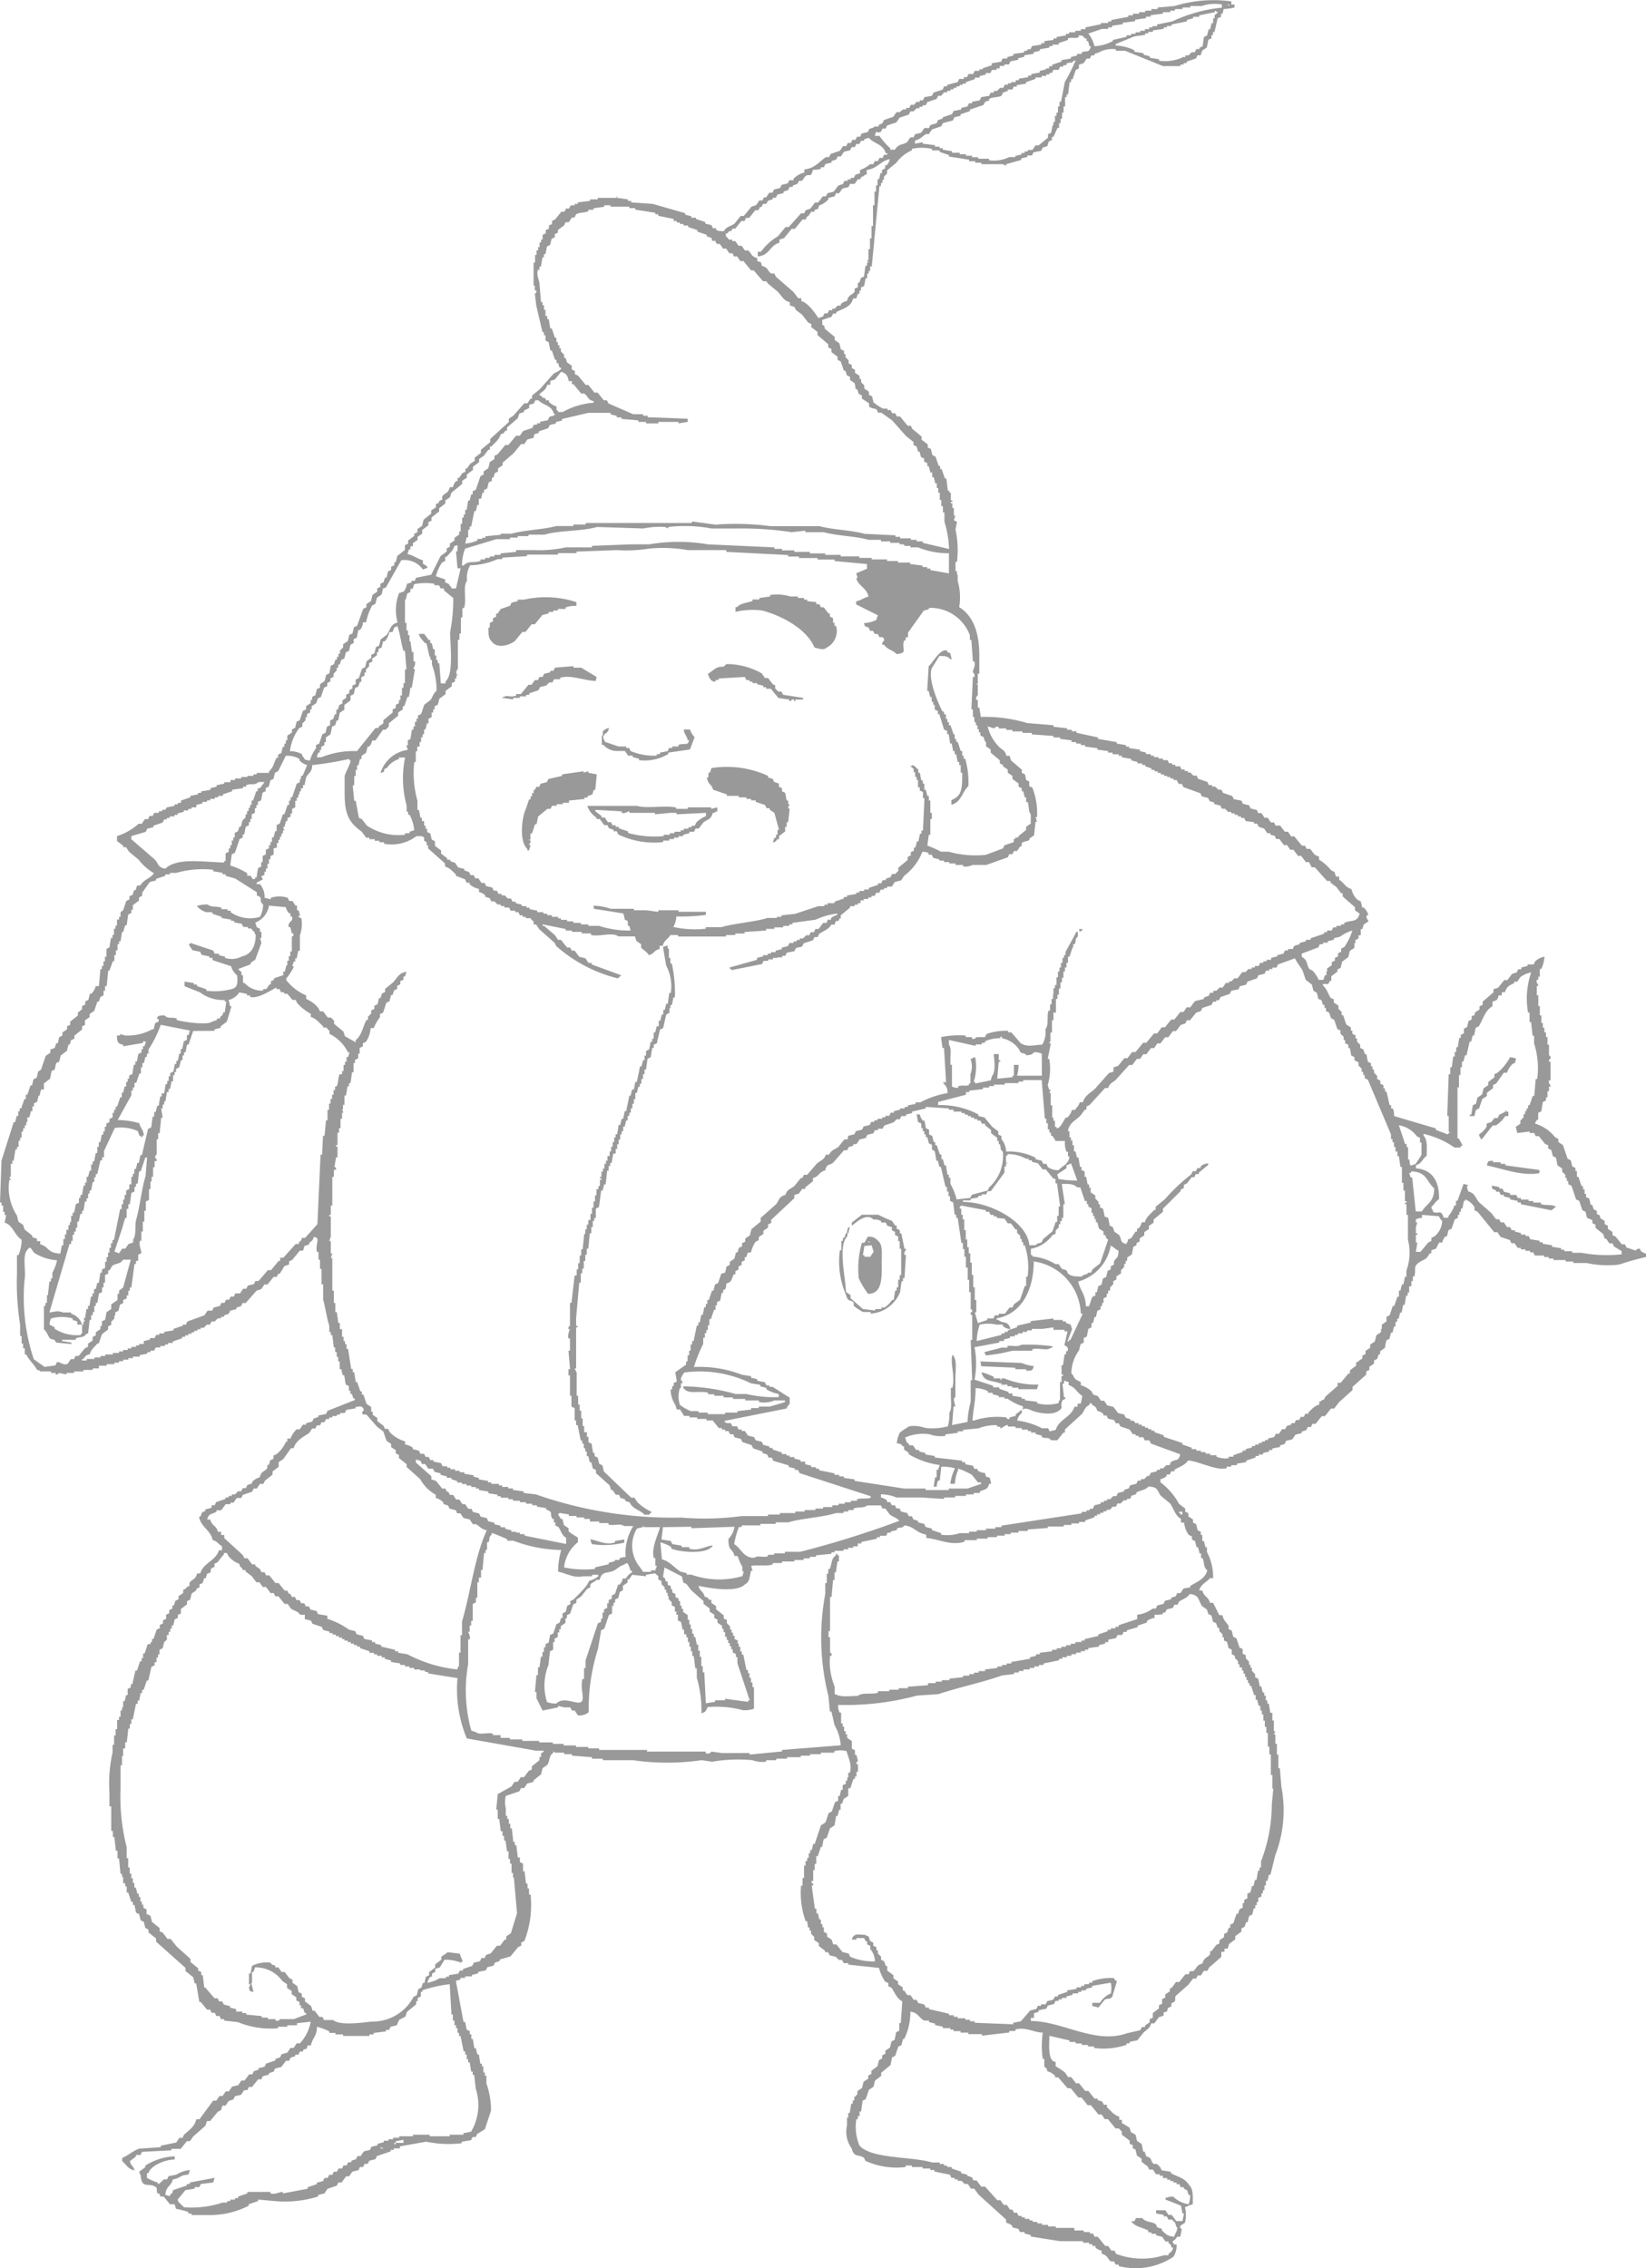 <svg xmlns="http://www.w3.org/2000/svg" viewBox="0 0 120.31 165.76"><defs><style>.cls-1{fill:#999;fill-rule:evenodd;}</style></defs><title>ebisu</title><g id="レイヤー_2" data-name="レイヤー 2"><g id="ナビ"><path class="cls-1" d="M90,.1V.33h.23V.55a3.91,3.91,0,0,1-.79.11L89.36,1h-.11v.23L89,1.34l-.23,1h-.11v.23h-.11v.23l-.23.11-.11.56-.34.23-.11.34h-.23l-.11.23-.68.23v.11h-.23v.11h-.23v.11H85L82.24,3.71h-.68V3.6a2,2,0,0,0-1.24.23L80,3.94v.11h-.23l-.11.23h-.23l-.23.34-.34.11V5l-.23.11-.23.68h-.11V6h-.11l-.11.9h-.11V7.1h-.11v.68h-.11v.45h-.11v.45h-.11V9h-.11v.34h-.11L77,10h-.11v.23l-.23.11-.11.34-.34.11-.11.23-.56.11-.11.23h-.34v.11l-.45.11v.11L73.54,12v.11L73.31,12H71.73v-.11h-.45v-.11h-.45v-.11l-1.47-.23v-.11l-.68-.23v-.11h-.56v-.11a3.34,3.34,0,0,0-1.47,0v.11a2.68,2.68,0,0,0-1.13.9l-.68.56v.23l-.23.23v.23H64.5v.23h-.11v.23h-.11l-.56,5.87H63.6v.34h-.11V20h-.11v.34h-.11l-.11.56-.23.11v.23h-.11v.23H62.7l-.11.34h-.23c-.17.64-.73.73-1.24,1v.11h-.23l-.11.23-.68.23v.34c.34.23.05.1.23.34l.68.56v.23l.34.23.11.45.23.11v.23h.11v.23l.23.23v.23l.23.11v.23l.23.11v.23l.34.23v.23h.11v.23l.23.23v.23l.34.23v.23l.23.11.11.45a4.68,4.68,0,0,0,.68.45h.34v.11h.23l.11.23h.23l.11.23h.23l.56.68h.23l.11.23.68.56v.23l.45.34v.23l.23.11.11.45.23.11.23.68h.11v.23h.11l.23.68h.11l.11.9h.11V36h.11v.56h.11v.11h-.11v.11h.11v.34h.11v.56h.11l-.11.34.23.11-.11.56a7.34,7.34,0,0,1,.11,2.37h-.11v.68h.11V42H70v.45a4.35,4.35,0,0,1,.11,1.92c1,.61,1.47,1.83,1.47,3.5v1.36h-.11v.68c0,.16-.12,0-.11.11h.11v.79a.3.3,0,0,0-.11.34h.11v.56h.11l.11.68a10.7,10.7,0,0,1,3.39.45L77,53v.11l1,.11v.11h.34v.11h.34v.11l1.58.34V54l1.36.23v.11l.68.11v.11h.23v.11l.79.11v.11l.45.11v.11h.34v.11h.23v.11h.34v.11H85v.11h.34l.11.23h.23v.11h.23V56h.34l.11.23h.23v.11h.23v.11H87l.23.23h.23l.11.23.68.23.11.23h.23v.11h.23l.23.23h.23l.11.23.68.23.11.23.56.11.11.23.45.11.11.23.45.11.11.23h.23l.23.34h.23l.23.34h.23l.11.23h.34l.34.45h.23l.23.34h.23l.56.68h.23l.11.23h.23c.29.21.19.43.68.56v.23a3.64,3.64,0,0,1,.9.79l.23.11.11.34h.23v.23c.36.21.45.56.9.68a1.53,1.53,0,0,0,.45.79l.23.11.11.45h.11a1.27,1.27,0,0,1,.34.56h-.11c-.11.21.1.34.11.45l-.34.23-.11.34h-.11v.45H99.3v.23l-.23.11v.23H99v.34l-.34.23-.11.45-.45.34-.11.45-.23.11V71l-.45.34v.34h-.11l-.11.23H96.7v.11c.29.25.35.58.56.9l.23.11v.23l.34.23v.23l.23.23v.23h.11l.23.68.34.23v.23h.11v.23l.23.11v.23h.11v.23l.23.23v.23l.23.11.11.34h.11l.11.56.23.11v.23h.11v.23h.11v.23l.23.23v.23l.23.11v.23l.23.11v.23h.11v.23h.11l.23,1h.11V81h.11c.11.17.09.28.11.56l3.05.9v.11l.9.34v-.11H106l-.11-.11V81.55h-.11l.11-3.05H106V78h.11l.11-.79h.11v-.34h.11v-.34h.11l.11-.68h.11v-.23l.23-.11v-.34l.23-.11.11-.45.23-.11v-.23l.23-.11V74l.34-.23v-.23l.23-.11v-.23l.79-.68v-.23l.34-.11.45-.56h.23l.34-.45.34-.11.11-.23h.23V70.7l.45-.11v-.11h.45l.11-.23a1.37,1.37,0,0,1,.68-.34,2.69,2.69,0,0,1-.23.9h-.11v.56h-.11v.23h-.11c-.08.26.13.31.11.45h-.11v.68h.11v.79h.11v.68h.11v.56h.11v.34h.11v.34H113v.34h.11v.56h.11v.79s.14,0,.11.23a.2.2,0,0,0-.11.23h.11v1.36h-.11c-.07.26.14.31.11.45h-.11v.34h-.11v.45H113v.23l-.23.11-.11.68-.23.11v.45c0,.1-.14,0-.23.34a2.93,2.93,0,0,1,1.47,1l.23.11v.23l.34.23.34,1,.23.11.11.45.23.11v.23h.11V86h.11l.23.68h.11v.23h.11v.34h.11v.23l.23.11.11.45h.11l.11.34.23.11v.23l.23.11V89l.34.23v.23l.23.11v.23l.34.23v.23l.23.11.45.56h.23l.11.23.68.23a.25.25,0,0,1,.34-.11v.11a1,1,0,0,0,.45.23v.23a19.61,19.61,0,0,0-2,.56,7.14,7.14,0,0,1-2.37-.11H115v-.11h-.56v-.11h-.9v-.11h-.34v-.11h-.34v-.11h-.68l-.11-.23h-.23v-.11h-.34v-.11h-.34v-.11h-.23l-.23-.34h-.23l-.11-.23-.68-.23-.23-.34h-.23L108,88.55l-.23-.11v-.23a1.34,1.34,0,0,0-.68-.56v.11H107l-.11.56h-.11v.23h-.11v.23h-.11V89l-.23.11-.23.68-.23.11-.11.45h-.11a.93.93,0,0,0-.23.45h-.23l-.23.45-.34.11v.23h-.11l-.23.34c-.3.22-.59.26-.79.56-.11.15,0,.4-.11.79h-.11v.34h-.11V94H103v.45h-.11v.23h-.11l-.11.68h-.11l-.11.56h-.11l-.11.45h-.11v.23H102v.34h-.11l-.11.45h-.11l-.11.45-.23.11-.11.56-.34.23v.23h-.11l-.11.34-.23.11v.23l-.34.23v.23l-.23.11v.23l-1,.9v.23l-1,.9-.34.45h-.23l-.45.56h-.23l-.45.56h-.23l-.11.23h-.23l-.11.23-.34.11v.11l-.45.11-.23.34-.45.11-.11.23-.34.11v.11l-.56.11v.11h-.23v.11l-.45.11v.11H92v.11h-.23v.11l-.68.23v.11l-.68.11v.11H90v.11h-.34v.11c-.72.22-2.08-.53-2.82-.56-.23.35-.65.46-1,.68v.11h-.23l-.11.23h-.23v.11a.9.9,0,0,1-.45.23v.23a5,5,0,0,1,1.36,1.58l.45.34v.23l.23.11v.23l.34.23v.23l.23.11.11.45.23.11v.23h.11v.45H88l.11.45h.11v.34a4,4,0,0,1,.45,1.92h-.23c-.28.33-.66.42-.79.9h.23c.13.5.42.4.56.9h.23l.45.9h.23c.08.4.29.51.45.79v.23l.23.11.11.45.23.11.23.68.23.11v.34l.23.11v.23l.23.23v.23h.11v.23h.11v.23l.23.23v.23l.23.11.11.56h.11l.11.45h.11v.23h.11v.34h.11v.23h.11l.11.68H93v.56h.11v.79h.11l-.11.23h.11v.68h.11v.79h.11v1h.11l.11,1.36a9.08,9.08,0,0,1-.45,5L92.86,137h-.11l-.11.45h-.11v.34h-.11v.34h-.11v.23h-.11v.23l-.23.11V139h-.11v.23h-.11v.23h-.11l-.11.45-.23.11-.11.45h-.11l-.11.34-.23.11v.23l-.45.34v.23l-.45.34-.11.34h-.23v.23h-.23V143l-.9.79-.11.23H88l-.23.34h-.23l-.11.23h-.23l-.34.45-.9.79c-.12.14,0,.27-.11.45l-.23.11v.23l-.23.11c-.19.27.12.2-.34.34v.23l-.34.11-.34.45h-.23c-.1.4-.32.44-.56.68l-.45.56-.56.11v.11h-.23v.11a5.25,5.25,0,0,1-2.37.23v-.11h-.45v-.11h-.45v-.11h-.45v-.11h-.45v-.11l-1.47-.34c0,.63-.09,1.5.23,1.81.13.13,0,0,.23.11V151a5.34,5.34,0,0,1,.68.45l.23.34h.23l.34.45h.23l.45.56h.23l.45.56h.23v.11l.34.11.11.23h.23V154c.29.24.49.56.9.68v.23H82v.23l.56.34.11.34L83,156l.11.45.34.23.11.56h.11l.11.34c.51.14.26.34.56.56h.23l.23.23.11.23.68.11v.11c.59.29,1,.34,1.36.9.27.26.24.82.23,1.36l-.34.11c-.13.13,0,0-.23.11a2.24,2.24,0,0,1,0,1.13l-.34.23a.17.17,0,0,0,.11.23l-.11.56h-.23a.76.76,0,0,1-.34.34l.11.23H86a1.55,1.55,0,0,1-.23.9,5,5,0,0,1-4,.68v-.11h-.23l-.11-.23h-.23c-.29-.21-.19-.43-.68-.56v-.23a.89.89,0,0,1-.45-.23v-.11h-.23V164h-.23v-.11h-.45v-.11H77.49l-2.15-.34v-.11l-.45-.11v-.11h-.34l-.11-.23-.45-.11v-.11a1,1,0,0,0-.45-.23v-.23l-2-1.81-.34-.45h-.23l-.23-.34h-.23l-.23-.23H70v-.11h-.23v-.11h-.23l-.11-.23-1.13-.23v-.11H68v-.11h-.56v-.11h-.79v-.11H66.2v.11a5.47,5.47,0,0,1-2.94-.45l-.11-.23c-.46-.28-.72,0-.9-.68a2.07,2.07,0,0,1-.34-1.69v-.56H62v-.34h.11l.11-.68h.11v-.23h.11v-.23l.23-.23v-.23l.34-.23.11-.45.34-.23v-.23l.23-.11v-.23l.45-.34.11-.45.23-.11v-.23l.23-.11v-.23l.34-.23.11-.45.23-.11.11-.56.23-.11v-.56h.11l.11-1.58c-.43-.25-.52-.61-.79-1l-.23-.11v-.23l-.23-.11a3,3,0,0,1-.45-1L62,143.57v-.11h-.34l-.11-.23h-.23l-.23-.23-.45-.11-.11-.23h-.23v-.11l-.45-.34V142l-.34-.23v-.23l-.23-.23v-.23h-.11v-.23h-.11L59,140.4h-.11a6.12,6.12,0,0,1-.34-2.6h.11v-.56h.11v-.9h.11V136H59v-.23h.11v-.34h.11v-.23h.11l.11-.45h.11L60,133.4l.34-.23.23-.68.23-.11.23-.68.23-.11v-.34h.11l.11-.45h.11v-.34l.23-.11v-.23h.11v-.23H62v-.34h.11c.2-.61-.15-1.18-.23-1.58a1.72,1.72,0,0,0-.9,0v.11H60v.11h-.79v.11h-.68v.11h-1v.11h-.79v.11H56v.11a2.15,2.15,0,0,1-1-.11,11.19,11.19,0,0,0-2.94.11l-.79-.11a17.46,17.46,0,0,1-5,0H44.06v-.11h-.79v-.11l-1.47-.11v-.11h-.56v-.11h-.68l-.11-.11v.11c-.36.25-.23.57-.45.9l-.34.23-.11.45-.56.45v.11l-.45.11-.23.34h-.23l-.11.23-1,.34a1.86,1.86,0,0,0,0,.9v.56h.11v.23h.11v.34h.11v.34h.11l.11,1h.11v.23h.11l.11.9H38v.34l.23.11v.56h.11l.11.9h.11V138h.11v.45h.11a7.22,7.22,0,0,1-.45,3.39l-.23.11v.23l-.23.11-.56.68-.79.23v.11l-.34.11-.11.23-.45.11-.11.23-.56.11v.11l-.45.11v.11H34v.11h-.34v.11l-.34.11.56,3H34l.11.56.23.11v.23h.11V149h.11l.11.68h.11l.11.45H35l.11.68h.11V151h.11v.45h.11v.23h.11v.56a6,6,0,0,1,.34,2l-.45,1.36-.56.34-.11.23h-.23l-.11.23-.68.11v.11a8.15,8.15,0,0,1-2.6-.11l-1.92.34V157h-.45v.11h-.23v.11l-1,.34-.11.23-.45.11-.11.23h-.23l-.11.23h-.23l-.11.23-.45.11-.23.34H25.3l-.34.45h-.23l-.11.23-.68.23-.23.34-.45.11v.11a8.06,8.06,0,0,1-3.16.34l-1.24-.11v.11l-.68.23v.11a6.33,6.33,0,0,1-3.05.68H14v-.11h-.23v-.11a4.88,4.88,0,0,0-.9-.23l-.11-.34h-.34l-.45-.56h-.23l-.11-.23h-.11c-.11-.17,0-.34-.11-.45-.53-.4-1.06.2-1.13-.9-.13-.13,0,0-.11-.23l.45-.34v-.11a4.24,4.24,0,0,1,2.15-.68v.23c-.71,0-1.78.46-1.92,1h-.11v.34a3.17,3.17,0,0,0,.79.34v.11c.16,0,.4-.31.45-.34h.23l.11-.23.56-.11a2.33,2.33,0,0,1,1-.34l-.11.34c-.59,0-.58.27-1.13.34-.14.53-.48.45-.56,1.13l.34.11v-.11c.19-.13.15-.07.23-.34l1-.34v-.11h.23v-.11l1.81-.34-.11.34-.9.11-.11.23h-.34v.11l-.68.11-.56.68c.06.23,0,.1.11.23s.22.19.34.34a7.16,7.16,0,0,0,2.82-.34h.34v-.11h.23v-.11h.34v-.11h.23v-.11l.68-.23v-.11h1.69v.11c.39.1.63-.12.9-.11v.11l1.81-.34v-.11l.68-.23v-.11l.45-.11.11-.23h.23l.11-.23h.23l.11-.23h.23l.11-.23H25l.11-.23h.23l.11-.23h.23v-.11l.34-.11.11-.23h.23l.23-.34.45-.11.11-.23.45-.11v-.11l.45-.11v-.11h.34v-.11h.34v-.11h.45v-.11h1V156H31.4v.11h1.47V156h1v-.11l.56-.11a3.84,3.84,0,0,0,.34-3.16l-.11-1h-.11v-.23h-.11l-.11-.68h-.11v-.23h-.11v-.34H34v-.23h-.11l-.23-1.13h-.11v-.23h-.11v-.34h-.11V148h-.11v-.34H33.1v-.45H33L32.87,145a9.2,9.2,0,0,0-2,.45v.11h-.11v.34l-.23.11v.23h-.11v.23l-.68.56-.11.34-.45.23L29,148l-.45.11-.11.23h-.23v.11l-.9.11v.11H27v.11H25.08v-.11h-.56v-.11h-.45v-.11a4.36,4.36,0,0,0-.9-.34c0,.66-.33.82-.45,1.36h-.23c-.14.45,0,.14-.34.34v.11h-.23l-.11.23h-.23v.11l-.34.11-.11.23H20.9l-.34.45-.45.11-.11.23-.34.11v.11l-.45.11-.11.23h-.23l-.45.56h-.23l-.11.23h-.23l-.23.34-.45.11-.11.23-.34.11-.23.34h-.23l-.11.34-.23.11-.56.68h-.23l-.11.34-.9.79-.23.34h-.23l-.45.56h-.68v.11l-2.15.11-.11.23H9.94v.11l-.45.34c.1.39.23.29.34.68-.48-.11-.59-.42-.9-.68v-.23c.42-.18.79-.52,1.24-.68l1.58-.11v-.11l1.13-.23.23-.34h.23l.11-.23c.35-.33.77-.57.9-1.13h.23l1-1.36h.23l.23-.34h.23l.23-.34h.23l.23-.34.45-.11.23-.34h.23l.34-.45h.23l.11-.23.34-.11v-.11l.45-.11.11-.23.68-.23v-.11l.34-.11.11-.23L21,150l.23-.34h.23l.23-.34h.23a3.11,3.11,0,0,0,.79-1.58l-1,.11V148H21v.11h-.68v.11a6.38,6.38,0,0,1-2.94-.45l-1-.11v-.11h-.23l-.11-.23h-.23l-.11-.23h-.23l-.11-.23h-.23l-.45-.56h-.11l-.23-1.36h-.11l-.11-.45-.56-.45v-.23l-2.15-1.92v-.23l-.56-.45V141l-.23-.11-.11-.45-.23-.11-.11-.45-.23-.11-.11-.56H9.71v-.23H9.6l-.23-.68H9.26v-.45H9.15v-.23H9v-.45H8.92v-.23H8.81l-.11-1.13H8.59v-.56H8.47l-.11-1H8.25v-.45H8.13V132H8v-1a10.33,10.33,0,0,1,.23-2.94v-.56h.11v-.68h.11v-.45h.11v-.68H8.7v-.23h.11V125h.11v-.23H9v-.45h.11l.11-.45h.11v-.45l.23-.11v-.23h.11l.23-1h.11l.23-.68h.11v-.23h.11v-.34h.11l.23-.68H11V120h.11v-.23h.11l.23-.68.23-.11v-.23l.23-.11v-.23l.23-.11V118l.23-.11v-.23l.23-.11v-.23h.11l.11-.34.23-.11v-.23l.34-.23v-.23l.23-.11V116l.23-.11v-.23c.21-.29.43-.19.56-.68h.23c.21-.77,1.14-.92,1.36-1.69h.23V113c-.28-.16-.31-.35-.68-.45-.16-.75-.84-.92-1-1.69.28-.17.07-.14.23-.34l.23-.11v-.11l.45-.11V110h.23l.11-.23.68-.23v-.11h.23v-.11h.23v-.11h.23l.23-.23h.23l.11-.23h.23l.11-.23.34-.11v-.11a1.25,1.25,0,0,1,.56-.34c.13-.49.36-.39.56-.68v-.23h.11l.11-.34.23-.11v-.23l.23-.11a2.31,2.31,0,0,0,.68-.9H21v-.23h.23a1.91,1.91,0,0,1,.45-.68h.23l.23-.34h.23V104l.45-.11.11-.23.34-.11v-.11l.56-.11.11-.23,2-.79v-.11h-.11l-.11-.34h-.11v-.23h-.11v-.34l-.23-.11-.11-.68h-.11l-.11-.45h-.11v-.56h-.11v-.34h-.11v-.34h-.11v-.34H24.4l-.11-.9h-.11v-.23h-.11v-.45c-.18-.54-.29-1.36-.45-1.92V93.86H23.5V92.73h-.11v-.68h-.11v-.56h-.11c-.12-.42.13-.85,0-1s0,0-.23-.11c-.09.32-.14.27-.34.45v.11l-.34.11-.11.34h-.23l-.56.68-.23.11v.23l-.34.11-.34.56h-.11l-.11.23H20l-.45.56h-.23l-.23.34-.34.11-.79.9h-.23l-.11.23-.34.11v.11l-.45.11-.11.23-.34.11v.11h-.23v.11h-.23l-.23.23h-.23l-.11.23h-.23l-.23.23h-.23v.11h-.23v.11h-.23v.11H14v.11h-.23v.11h-.23v.11h-.23v.11l-.68.23v.11h-.34v.11h-.23v.11h-.34v.11h-.34l-.11.23H11v.11h-.23v.11l-.56.11v.11H9.71v.11H9.38v.11H9v.11H8.7v.11H8.36v.11H7.79v.11H7.23V100H6.78v.11H6.1v.11H5.42v.11H4.86v.11l-.56-.11a.19.19,0,0,1-.23.11v-.11H3.73v-.11H2.94s0-.08-.23-.11c-.24-.44-.56-.67-.79-1.13H1.81v-.45H1.69v-.34H1.58v-.56H1.47V96.8a19.4,19.4,0,0,1-.23-3.73V91.72h.11a2.87,2.87,0,0,0,.23-1.13c-.52-.31-.64-1.08-1.24-1.24l.11-.56H.34v-.23H.23V88.1H.11v-.23H0l.11-3.05L1,82h.11l.11-.45h.11v-.34h.11V81h.11l.23-.68h.11V80H2l.23-.68h.11l.11-.45.23-.11.11-.45L3,78.16l.34-1,.34-.23v-.23L4,76.58l.11-.34h.11l.11-.45.23-.11v-.23l.34-.23V75l.23-.11v-.23l.56-.45V74L6,73.75v-.23l.23-.11v-.23l.23-.11.11-.45h.11A1.28,1.28,0,0,0,7,72.06h.23l.11-1.24h.11v-.23h.11v-.34h.11v-.34h.11v-.56L8,69.23l.11-.68h.11v-.23h.11v-.45h.11v-.23h.11V67.2H8.7V67h.11v-.34L9,66.52l.23-.68.23-.11v-.23l.23-.11.11-.34h.11l.11-.34h.23c.27-.46.76-.51,1-.9a4,4,0,0,1-1.13-1l-.68-.56-.23-.34H9v-.11l-.45-.34V61.1a4.28,4.28,0,0,0,1.58-.9h.23l.23-.34h.23l.11-.23h.23l.11-.23h.34v-.11h.23v-.11h.23L12.2,59l.56-.11v-.11H13v-.11h.23V58.5l.68-.23v-.11l.56-.11v-.11h.23v-.11l.68-.11V57.6l.45-.11v-.11l.56-.11v-.11h.45V57h.34v-.11h.45v-.11h.45V56.7h.45v-.11h.23v-.11h.9v-.11c.35-.31.34-.61.56-1h.11v-.23l.23-.11.11-.45h.11v-.23h.11V54.1H21v-.34l.34-.23v-.23l.23-.11.11-.45.23-.11.23-.68.23-.11v-.23l.34-.23v-.23h.11v-.23l.23-.11.11-.45.23-.11V50l.34-.23.11-.45.23-.11.11-.56.23-.11.11-.34h.11V48h.11v-.23h.11v-.23l.23-.23v-.23l.34-.23.11-.45.23-.11.11-.45.23-.11.45-1.24.23-.11v-.23l.34-.23.11-.45.34-.23V43l.23-.11v-.23l.23-.11.11-.34h.11l.11-.45.23-.11v-.23l.23-.11v-.23h.11l.11-.45.56-.45v-.34l.23-.11v-.23l.45-.34V39l.23-.11v-.23l.34-.23.11-.45.56-.45v-.23l.34-.23v-.23l.23-.11v-.11l.23-.11v-.23c.21-.29.43-.19.56-.68h.23a.88.88,0,0,1,.23-.45h.11v-.23h.11l.23-.34.23-.11v-.23h.11l.23-.34.34-.23v-.23l.45-.34v-.23l.68-.56v-.23l1.36-1.24V30.6l.34-.23.79-.9h.23l.23-.34h.11v-.23l.56-.45,1-1.13c.07-.07.65-.28.56-.45h-.11l-.11-.34h-.11v-.23h-.11l-.23-.68h-.11L40.1,25l-.23-.11V24.5h-.11v-.23h-.11l-.45-1.92-.11-.9s.15,0,.11-.23h-.11v-.34H39V19.19h.11v-.56h.11v-.34h.11v-.23h.11v-.34h.11V17.5h.11v-.34l.23-.11v-.23l.23-.11v-.23l.23-.11v-.23l.23-.11.45-.56h.23l.11-.23h.23l.11-.23H42V14.9h.23v-.11l.9-.11v-.11h.56v-.11H45c.16,0,0-.13.11-.11v.11l.79.11v.11h.23v.11l1.58.11,2.37.68v.11l.45.11v.11h.34V16l.68.23v.11l.45.11.11.23h.23v.11c.17.11.28.09.56.11.23-.38.45-.32.79-.56l.45-.56h.23l.56-.68.34-.11.23-.34h.23l.11-.23H56l.23-.34h.23l.11-.23.45-.11.11-.23.45-.11.11-.23H58v-.11a1.68,1.68,0,0,1,.79-.45v-.23c.75-.06,1.1-.58,1.58-.9h.23l.11-.23.68-.23.23-.34h.23l.11-.23h.23l.11-.23h.23l.11-.23h.23l.11-.23.45-.11.11-.23.34-.11V9.25h.34V9.14L64.5,9l.11-.23.68-.23.23-.34h.23L66,8h.23V7.89h.23l.11-.23h.23L67,7.44h.23V7.33h.23l.11-.23L68.12,7l.11-.23.68-.23L69,6.31h.23V6.2L70,6l.11-.23h.34V5.64h.23l.11-.23h.34l.11-.23h.34V5.07h.23V5l.68-.23V4.62l.68-.11.11-.23h.34V4.17l.45-.11V3.94l.79-.11V3.71h.23V3.6h.23l.11-.23.68-.11V3.15h.23V3L77,2.92V2.81h.23V2.7l.68-.11V2.47h.23V2.36h.45V2.25H79V2.13h.34V2l1.13-.23V1.68H81V1.57h.23V1.46l1.24-.23V1.12h.34V1h.45V.89h.45V.78h.45V.66h.45V.55L85.85.44A9.67,9.67,0,0,1,90,.1ZM80,3.38A3.19,3.19,0,0,0,81.34,3V2.92l1-.23V2.58h.34V2.47H83V2.36h.34V2.25h.34V2.13H84V2h.23V1.91h.34V1.79l1.13-.23a10.89,10.89,0,0,1,3.61-1V.33a2.81,2.81,0,0,0-1.47.11H87V.55h-.56V.66h-.56V.78h-.34V.89H85V1l-.9.11v.11h-.34v.11l-.79.11v.11l-.9.11v.11l-.79.11V2H81v.11h-.45l-1,.34A2.48,2.48,0,0,1,80,3.38ZM89.69.33c.13.13,0,0,.23.11C89.79.31,89.92.39,89.69.33Zm-.9.45V.89l-1.13.23v.11h-.45v.11l-.45.11v.11l-1.13.23v.11h-.34V2h-.23v.11l-.79.11v.11h-.34v.11h-.23v.11l-.79.11-1.36.56v.11a3.34,3.34,0,0,1,1.36.34v.11l.68.11v.11l.45.11v.11l.68.11v.11a3.19,3.19,0,0,0,1.69-.23V4.17h.23V4.05h.23l.23-.23h.23l.11-.23h.23V3.49l.23-.11L88,2.7l.23-.11.11-.45h.11l.11-.45h.11V1.34h.11V1.12c0-.05.16-.1.23-.23ZM63.94,9.93h.34a4.88,4.88,0,0,0,.79.9v.11h.34c.31-.48.49-.29.9-.56l.23-.34h.23l.11-.23.45-.11.23-.34h.34L68,9.14,68.46,9l.11-.23.34-.11V8.57l.68-.23.11-.23L70.26,8V7.89l.45-.11.11-.23h.23V7.44l.56-.11.11-.23L72.3,7l.11-.23h.23V6.65h.23l.23-.23h.23l.11-.23h.23V6.09h.23V6h.34V5.86h.23V5.75l.68-.11V5.52h.23V5.41L76,5.3V5.18l.45-.11V5h.23V4.84h.23V4.73l.68-.23V4.39l.68-.11V4.17l.45-.11V3.94h.34V3.83c.44-.18.52.08.68-.45h-.11L79.53,3h-.11V2.81H79.3c-.17-.19-.09-.19-.45-.23V2.7c-.2.15-.53,0-.79.11v.11l-.68.23v.11h-.45v.11H76.7v.11L76,3.6v.11l-.45.11v.11l-.68.11v.11l-.45.11v.11l-.56.11-.11.23h-.34v.11h-.34V5h-.23v.11h-.34l-.11.23h-.34v.11l-.45.11v.11h-.34v.11L70.6,6v.11h-.23V6.2h-.23v.11h-.23v.11H69.7v.11h-.23v.11h-.23v.11H69L68.8,7h-.23l-.11.23-.68.23-.11.23h-.23v.11h-.23v.11H67l-.23.23h-.23l-.11.23-.68.23-.23.34-.68.23-.11.23H64.5l-.11.23C64,9.8,64.1,9.39,63.94,9.93Zm2.94.34v.23l.56-.11v.11l.9.11v.11h.34v.11h.23v.11l.68.11v.11h.56v.11h.45v.11h.45v.11h.45v.11h.79v.11a2.48,2.48,0,0,0,1.47-.23h.45V11.4l.45-.11v-.11h.23v-.11h.23v-.11h.34l.23-.34h.23l.68-.56V9.81l.23-.11.11-.56H77V8.91h.11V8.46h.11V8.23h.11V7.78h.11V7.44h.11L77.83,6a13.71,13.71,0,0,0,.79-1.58h-.11c-.26.28-.25.08-.56.23v.11h-.23v.11h-.23l-.11.23H77l-.11.23H76.7v.11h-.23v.11h-.34v.11h-.45v.11L75,6v.11l-.68.11v.11h-.23L74,6.54h-.34v.11l-.34.11L73.2,7c-.22.12-.69.09-.9.23v.11L72,7.44l-.11.23-1,.34v.11l-.68.23v.11l-.45.11-.11.23L68.91,9l-.11.23-.68.23-.23.34h-.23C67.39,10,67.27,10.17,66.88,10.27Zm-7.46,2.15c-.19.64-.18.22-.56.45l-.23.34H58.4l-.11.23-.34.11v.11h-.23l-.11.23-.34.11v.11l-.45.11-.11.23h-.23v.11l-.34.11L56,14.9h-.23l-.11.23h-.11l-.11.23h-.23l-.45.56h-.23l-.11.23h-.23l-.45.56h-.23v.11c-.34.21-.09-.09-.34.23h-.11v.23c.14.07.16.19.23.23h.23v.11h.23l.23.34h.23l.23.34h.23c.29.21.19.43.68.56v.23c.31.08.25,0,.34.34.49.13.39.36.68.56h.23l.11.23L58,21.34l.34.45h.23V22c.47.12,1,.85,1.24,1.24l.34-.11.11-.23h.23l.11-.23h.23v-.11H61l.23-.23h.23v-.11a.94.94,0,0,1,.45-.23c.12-.49.36-.39.56-.68v-.23L62.7,21v-.34h.11l.11-.34.23-.11.11-.79h.11v-.23h.11L63.37,19h.11v-.79h.11v-.79h.11v-.9h.11V15h.11V14h.11v-.45h.11v-.45h.11l.11-.45h.11v-.23l.23-.11v-.23h.11a.92.92,0,0,0,.23-.45c-.73.15-.9.69-1.69.79v.34h-.11c-.12.14-.2.12-.34.23v.11H62.7l-.23.34h-.34l-.11.23-.45.11-.23.34h-.23l-.11.23-.45.11v.11a1.64,1.64,0,0,1-.68.45c-.14.45,0,.14-.34.34v.11h-.23l-.23.34H59l-.11.23h-.23l-.56.68h-.23l-.56.68-.34.11v.23c-.72.19-.68.91-1.58,1V18.4h.23a4,4,0,0,1,1.24-1.13l.56-.68h.23l.9-1h.23l.11-.23.34-.11.34-.45h.23l.34-.45h.23l.11-.23.45-.11.34-.45.34-.11.11-.23h.23v-.11h.23V13h.23l.11-.23.34-.11v-.23A2.68,2.68,0,0,0,63.6,12h.23l.11-.23h.23l.11-.23h.23l.11-.23h.23v-.11h-.11c-.18-.67-.85-.69-1.24-1.13l-.34.11v.11h-.23l-.11.23h-.23l-.11.23h-.23l-.11.23-.45.11-.23.34h-.23l-.11.23-.34.11v.11l-.45.11-.11.23H60v.11C59.82,12.41,59.71,12.39,59.42,12.41ZM50.27,30.6v.23l-.68.11v-.11H48.12v.11h-.9v-.11h-.56v-.11l-1.24-.11v-.11h-.34v-.11l-.45-.11v-.11H43l-1.92.45v.11l-.45.11v.11l-.45.11-.11.23-.68.23v.11l-.34.11L39,32l-.45.11-.23.34h-.23l-.56.68-.79.68V34l-.34.23v.23l-.23.11-.11.34h-.11v.23l-.23.11-.11.45-.23.11V36h-.11l-.11.45H35v.45h-.11l-.11.45h-.11l-.23,1.13h-.11v.23h-.11v.56h-.11l-.11.45a2.51,2.51,0,0,0,.9-.23v-.11h.34V39.3h.23v-.11l1.13-.11V39h.79c1-.28,2.29-.29,3.28-.56h1.24v-.11h.9v-.11H50.5c.16,0,0-.08.11-.11l1.69.23a19.14,19.14,0,0,1,4,.11h3.61c.94.27,2.34.29,3.28.56l2.26.11v.11h.34v.11h.79v.11H67v.11h.45v.11l1.92.45a7.85,7.85,0,0,0-.34-2v-.68h-.11v-.45H68.8v-.45h-.11V36h-.11v-.34h-.11v-.34h-.11l-.11-.45h-.11v-.34H68l-.11-.45h-.11v-.23l-.23-.11v-.23l-.23-.11L67.21,33H67.1L67,32.63l-.23-.11V32.3l-.56-.45-1-1.13-.79-.56h-.23l-.11-.23c-.16-.1-.44-.08-.56-.23v-.23L63,29.13v-.23l-.23-.11-.11-.34h-.11L62.47,28l-.34-.23v-.23l-.23-.11-.11-.34h-.11l-.23-.68-.23-.11v-.23l-.45-.34v-.23l-.23-.11v-.23l-.79-.68v-.23l-.45-.34v-.23l-.23-.11L58.63,23l-.45-.34-.11-.23-.34-.11v-.23c-.47-.12-.61-.5-.9-.79l-.68-.56L56,20.55h-.23l-.68-.79H54.9l-.56-.68h-.23l-.23-.34h-.23l-.11-.23h-.23l-.23-.34h-.23l-.23-.34h-.23l-.11-.23h-.23L52,17.38l-.34-.11v-.11l-.68-.23v-.11l-.68-.23v-.11h-.34v-.11H49.7v-.11h-.23v-.11h-.23V16l-1.13-.23v-.11H47.9v-.11l-1.47-.23v-.11H46v-.11H44.62V15h-.45v.11l-.79.11v.11H43v.11c-.3.12-.65.07-.9.23l-.11.23H41.8l-.23.34h-.23l-.11.23-.45.34V17l-.23.11v.23l-.23.11-.11.45-.23.11-.11.56h-.11v.23h-.11l-.11.68h-.11v.23h-.11c-.13.38.09.76.11,1l.11,1.36h.11v.23h.11v.34h.11v.45H40v.23h.11l.11.68h.11l.23.68h.11V25h.11v.23h.11v.23H41v.23l.23.23v.23h.11l.11.34.34.23V27l.23.11v.23l.23.11.56.68H43l.45.56h.23l.45.56h.23l.11.23,1.81.79H47v.11h.34v.11ZM40.22,28.12H40c-.11.4-.32.44-.56.68v.11h.11c.18.28.09.07.34.23v.11h.23v.11a1.22,1.22,0,0,0,.56.34V30h.11v.11h.34a5.47,5.47,0,0,1,2.26-.68v-.11c-.46-.11-.39-.36-.68-.56h-.23l-.56-.68H41.8v-.23h-.23c-.07-.39-.19-.58-.56-.68l-.45.56-.34.11ZM36.6,31.73c-.11.41-.44.62-.68.9h-.11v.23H35.7l-.34.45-.34.23v.23l-.45.34v.23l-.45.34v.23l-.34.23v.23L33,36l-.11.34-.34.23v.23l-.45.34v.23l-.56.45v.23l-.23.11v.23l-.45.34V39l-.34.23v.23l-.34.23v.23H30v.23h-.11l-.11.34c.45.09.71.34,1.13.45v.23c0,.07.35.16.34.34h-.11c-.13.13,0,0-.23.11a1.64,1.64,0,0,0-1.58-.68l-1.13,2L28,43l-.11.45-.34.23-.11.45-.23.11a4,4,0,0,0-.45,1.24h-.23a.81.81,0,0,1-.23.56h-.11l-.11.56-.23.11V47l-.23.11-.11.45-.23.11-.11.45-.23.11-.11.34h-.11v.23h-.11V49l-.23.23v.23l-.23.11v.23l-.23.11v.23l-.23.11-.23.68-.23.11-.11.34-.34.23v.23h-.11v.23l-.23.11v.23h-.11v.23l-.23.23v.23l-.23.11a3.51,3.51,0,0,0-.68,1.69,1.6,1.6,0,0,1,.9.23v.11c.3.28,0,.25.56.34a2.73,2.73,0,0,1,.45-.9v-.23l.23-.11.23-.68.23-.11.11-.45.23-.11v-.34l.23-.11.11-.34h.11v-.34h.11l.11-.34.23-.11v-.23L25.3,51v-.23l.23-.11v-.23l.23-.11v-.23L26,50v-.34l.23-.11.23-.68.23-.11.11-.45.34-.23v-.23l.23-.11.11-.45.23-.11.11-.45.45-.34c.28-.39.25-.76.79-.9a3.44,3.44,0,0,1,.11-2.15l.34-.11a1.11,1.11,0,0,0,.23-.56l.34-.11v-.11h.23l.11-.23L31.52,42l.68-1.36.45-.34v-.23l.23-.11v-.23l.34-.23V39.3l.34-.23v-.23h.11v-.56h.11v-.45h.11V37.6H34v-.34h.11l.11-.68h.11l.11-.45h.11v-.23l.23-.11.34-1,.23-.11v-.23l.34-.23.11-.45.34-.23v-.23l.23-.11.56-.68h.23l.56-.68H38l.23-.34.68-.23.11-.23h.23v-.11h.23v-.11l.56-.11.11-.23c.21-.13.25,0,.45-.23h-.11c-.18-.66-.77-.61-1.13-1h-.23l-.11.23-.34.11v.23L38.3,30v.11l-.34.11-.11.34-.79.68v.23h-.11C36.78,31.67,36.88,31.65,36.6,31.73ZM69.36,41.9V40.43A5.82,5.82,0,0,1,67.1,40h-.56v-.11h-.45v-.11h-.34v-.11h-.68v-.11h-.68v-.11h-.9c-1-.28-2.33-.29-3.28-.56H58.86v-.11l-1,.11A24,24,0,0,0,54,38.62H52a10.69,10.69,0,0,0-3.16-.11v.11l-.23-.11a5.92,5.92,0,0,0-1.58.11l-3.39-.11c-1.16.33-2.7.23-3.84.56H38.63v.11h-.79v.11h-.56v.11h-1L34,40.09a3.18,3.18,0,0,0-.23,1.24h.11c.36-.39.72-.16,1.24-.34v-.11h.34v-.11h.34v-.11h.34v-.11h.45v-.11l1.13-.11V40.2H39A9.27,9.27,0,0,0,41.35,40h1.92v-.11l2.82-.11h1.36a12.74,12.74,0,0,1,4.29,0L56.6,40v.11h.56v.11h.9v.11h1.13v.11h1.13v.11h1.13v.11h1.36v.11h.9v.11h1.13V41h.79v.11h.9v.11l.9.11v.11h.34v.11H68v.11Zm-36.15-2c-.1.38-.36.52-.56.79h-.11V41l-.23.11a3.1,3.1,0,0,0-.45,1l.68.23v.23c.38.11.21.14.45.34V43h.34l.34-1.47h-.23l-.11-1.24h.11v-.45ZM46.09,68,46,67.65h-.11v-.34l-.23-.11c0-.07-.07-.36-.11-.45l-2.15-.34v-.23a4.52,4.52,0,0,1,1.24.23h1.69v.11h.79c.31,0,.92.13,1,.11v-.11h1.47v.11h2v.23a13.58,13.58,0,0,1-2.15.11,1.9,1.9,0,0,1-.23.79h.11a7.23,7.23,0,0,0,2.26.11v-.11h1.13c1-.3,2.4-.37,3.39-.68h.68V67h.34v-.11l1-.11,1.69-.56h.45v-.11h.23V66H61v-.11l.68-.23v-.11h.23v-.11l.68-.11v-.11h.23v-.11h.34v-.11h.34v-.11l.68-.23v-.11h.23l.11-.23h.23v-.11l.34-.11.11-.23h.23l.23-.23v-.23l.68-.56v-.23l.23-.11v-.23l.23-.11v-.23h.11l.11-.45h.11l.11-.56h.11v-.23h.11l.11-2.37h-.11v-.45l-.23-.11v-.23H67.1V57H67v-.23h-.11v-.34h-.11v-.23c0-.05-.16-.1-.23-.23h.11V55.9l.23.11c.07.13.19.17.23.23v.23h.11l.11.56h.11v.23h.11v.45h.11l.11.45h.11v.34H68v.9h.11v.45H68V61h-.11l-.11.79a8.61,8.61,0,0,1,1,.45h.56a7.33,7.33,0,0,0,2.71.23L73.31,62l.11-.23.68-.23v-.23h.11v-.11h.23V61.1l.56-.45v-.23l.34-.23v-.68c-.19-.22-.11-.6-.23-.9H75v-.34H74.9l-.11-.45h-.11V57.6l-.23-.11v-.23L74,56.92V56.7l-.34-.23v-.23L73.31,56V55.9l-.23-.11v-.23L72.41,55v-.23l-.34-.23v-.34H72l-.11-.34-.23-.11v-.23h-.11v-.23h-.11V53h-.11v-.23h-.11V52.4h-.11v-.56h-.11l.11-2.37h.11a.32.32,0,0,0-.11-.34c0-.26.21-.42.11-.79h-.11l-.11-1.58h-.11v-.34a3.08,3.08,0,0,0-2.94-2c-.19.23-.27.1-.45.23l-1.13,1.58v.34H66.2v.23h-.11c-.24.65.34.9-.56,1-.28-.31-.64-.3-.9-.68H64.5c-.11-.26.33-.26,0-.56h-.23l-.11-.23h-.23l-.11-.23H63.6l-.11-.23c-.27-.2-.21.12-.34-.34a2.07,2.07,0,0,0,.9-.23l.11-.34-1.58-.79v-.23c.39-.08.52-.25.9-.34-.15-.68-.73-.74-.9-1.36h.11l-.11-.34.79-.34v-.34L61,41v-.11H59.76v-.11H58.4v-.11h-.79v-.11l-4.52-.23V40.2H50.27a10.58,10.58,0,0,0-2.82-.11,10.8,10.8,0,0,1-2.37.11l-2.94.11v.11H40.78v.11H38.52v.11l-1.81.11v.11h-.34a5.21,5.21,0,0,1-2,.45,1.77,1.77,0,0,0-.23,1.13c-.34.41,0,1.42-.23,2h-.11v.68h-.11V46.3h-.11v.45h-.11V48.9s-.13,0-.11.34l.11.11h-.11v.23h-.11v.23l-.23.11v.23l-.45.34v.23l-.45.34L32,51.5l-.23.11v.23h-.11v.23h-.11v.34l-.23.11v.34h-.11l-.11.45H31v.34h-.11v.23h-.11v.34h-.11v.34H30.5v.34h-.11v.79h-.11a7.51,7.51,0,0,0,.23,2.82v.68h.11l.11.56h.11V60H31v.34h.11v.23h.11v.23l.23.11.11.45.23.11v.34l.45.34v.23l.45.34v.11h.23v.11l.34.11.23.34.45.11v.11l.34.11.11.23h.23l.11.23h.23l.23.34h.23l.11.23.45.11.11.23h.23l.11.23h.23v.11h.23l.23.23h.23l.11.23h.23V66l.45.11v.11h.34v.11h.23v.11l.56.11v.11h.45v.11H40v.11h.34V67h.45v.11H41v.11h.45v.11h.45v.11h.56v.11H43v.11h.79A6.9,6.9,0,0,0,46.09,68ZM30.27,42.69l-.11.34H30v.23l-.23.11-.11.45H29.6v1.69h.11v.56h.11v.34h.11v.45H30l.11.79h.11v.68h.11c.07.28-.1.41-.11.56h.11l-.23,1.36H30l-.11.68h-.11l-.23.68h-.11v.23l-.34.23v.23l-.68.56v.23l-.23.23H28l-.56.79h-.23a.94.94,0,0,1-.23.45h-.11l-.11.45-.34.23v.23h-.11l-.11.45H26.1v.34H26v.45h-.11v.68h-.11l.11,1.13H26l.23,1.24.23.11.34.45A4.13,4.13,0,0,0,29.6,61v-.11h.34v-.11l.34-.11a3.14,3.14,0,0,0-.34-1.13h-.11v-.23h-.11v-.45a7.49,7.49,0,0,1-.11-3.5h-.45v.11a1.68,1.68,0,0,0-.9.68h-.11c-.2.26.12.2-.34.34a2.42,2.42,0,0,1,2-1.69l-.11-.34h.11V54.1L30,54l.11-.68h.11v-.23h.11v-.34h.11v-.23h.11v-.23l.23-.11.23-.68.45-.34c.18-.25.21-.49.45-.68a5.44,5.44,0,0,0-.34-1.92v-.34h-.11V48H31.4l-.23-1h-.11c-.18-.25-.35-.33-.45-.68H31l.34.45h.11V47h.11l.11.45h.11v.45h.11v.34H32v.23h.11l.11,1.47h.34V49.8c.61-.5.35-2.55.34-3.61a12.59,12.59,0,0,0,.23-2.49l-.68-.56V43H32.2l-.11-.23h-.34v-.11A4.31,4.31,0,0,0,30.27,42.69Zm25.42,1.92C57.19,45,59,46,59.53,47.32c.28.06.66.23.9,0a1.35,1.35,0,0,0,.68-1.58H61v-.23h-.11v-.34l-.23-.11v-.23h-.11l-.34-.45H60l-.11-.23h-.23V44L59,43.93v-.11h-.23V43.7h-.45v-.11h-.56a3.3,3.3,0,0,0-1.47-.11v.11l-.79.11v.11H55v.11c-.41.15-.88.15-1.13.45h-.11v.34A5.66,5.66,0,0,1,55.69,44.61Zm-17.4-.79h-.45v.11l-.45.11-.11.23-.68.23-.23.34h-.11v.23l-.23.11v.23l-.23.11v.34H35.7c0,.45,0,.8.23,1,.38.56,1.24.32,1.69,0l.56-.68h.23l.45-.56h.23l.56-.68.45-.11v-.11h.34v-.11h.34V44.5h.56v-.11a1.93,1.93,0,0,1,.79-.11V44A7.24,7.24,0,0,0,38.3,43.82Zm-9.6,2.37h-.23a1.42,1.42,0,0,1-.34.68H28l-.11.45-.23.11v.23h-.11v.23l-.34.23v.23l-.23.11v.23l-.23.23v.23h-.11v.23l-.23.11v.34h-.11l-.11.34-.23.11-.11.45-.23.11v.34l-.45.34v.34l-.34.23-.11.56h-.11l-.11.34-.23.11-.11.56-.34.23v.34h-.11v.23l-.23.11v.23h-.11V55h-.11l-.11.34h.34a6.31,6.31,0,0,1,2.6-.45l1.36-1.69h.23v-.11l.34-.23v-.23l.68-.56v-.23l.23-.11V51.5l.23-.11v-.23h.11v-.34h.11v-.56h.11v-.34h.11v-1h.11l-.11-1.36h-.11c-.2-.64-.23-1.23-.45-1.81l-.23.11Zm40.55,1.47v-.11c-.53-.21-1.08.94-1.36,1.13l-.11,1.81h.11l.11.45h.11v.34h.11v.23h.11v.34l.23.11v.23h.11L69,53.31l.23.11v.23h.11l.11.68h.11l.11.56h.11v.23h.11l.11.56h.11v.23h.11v.56h.11c0,1.15,0,1.68-.79,2v.34c.73-.19.78-.94,1.24-1.36a6.14,6.14,0,0,0-.23-2h-.11v-.23h-.11v-.34h-.11L70,54.21h-.11V54h-.11v-.34H69.7L69.47,53h-.11v-.23h-.11v-.23h-.11v-.34H69V52h-.11c-.24-.46-1.09-2.31-.79-3.16l.56-.9c.41,0,.61,0,.79.23h.11l-.11-.45ZM52.42,48.79c-.22.09-.46.34-.68.45.06.24.24.63.56.56v-.11h.23v-.11l1.92-.11.11.23h.23v.11H55v.11h.34V50l.45.11v.11H56v.11h.34l.56.68.79.11v.11h.11c.09-.06,0-.14.23-.11v.11h.11v-.11h.56V51l-1.47-.23-.11-.23h-.23l-.23-.23v-.23L56.48,50l-.34-.45h-.23l-.23-.34a5.19,5.19,0,0,0-2.6-.68C52.83,48.86,52.78,48.64,52.42,48.79Zm-8.81.68-1.13-.68h-.56v-.11l-1.36.11-.11.23h-.23v.11l-.45.11-.11.23h-.23l-.11.23h-.23l-.23.34h-.23l-.56.68h-.34v.11c-.48.17-.67-.08-.9.11h-.11V51l.79.11V51H38v-.11h.45v-.11h.23v-.11l.68-.23.11-.23.45-.11.23-.23h.23l.11-.23h.45v-.11c.78-.24,1.78.22,2.6.23Zm28.58,3.61A3.11,3.11,0,0,0,73,54.55c.25.28.43.21.56.68h.23l.11.34.79.68v.23l.23.11L75,57l.23.11v.34l.23.11a5.17,5.17,0,0,1,.34,2.15h-.11l.11.34h-.11l-.11,1-.34.23v.11c-.15.1-.44.08-.56.23v.23h-.11l-.23.34h-.23l-.11.23h-.23l-.11.23-1.58.56h-1a1.21,1.21,0,0,1-.68.11v-.11h-.56v-.11h-.45V63H69v-.11h-.34V62.8l-.45-.11-.11-.23h-.23v-.11c-.15-.1-.2-.08-.45-.11A4,4,0,0,1,66.09,64l-.23.34-.45.11-.23.34h-.34v.11h-.23v.11h-.23l-.11.23h-.23l-.11.23h-.23v.11h-.23v.11h-.34v.11h-.23V66H62.7v.11h-.23v.11h-.34v.11l-.68.56v.23h-.11v.11c-.26.22-.2-.12-.34.34h-.23c-.22.36-.55.44-.9.68l-.11.23h-.23l-.11.23-.68.23-.11.23-.45.11-.11.23-.56.11-.11.23h-.23v.11h-.34V70h-.34v.11h-.34v.11h-.34l-.11.23-2.26.45v-.11h-.11V70.7l2-.56V70l.45-.11V69.8h.34v-.11h.23v-.11h.34v-.11l.45-.11v-.11l.45-.11.11-.23H58v-.11h.23v-.11h.23v-.11h.23l.23-.23h.23l.11-.23h.23l.11-.23h.23l.34-.45h.23l.11-.23h.23v-.11a.94.94,0,0,1,.45-.23v-.11a5.32,5.32,0,0,0-1.58.45l-1.69.23v.11h-.23v.11h-.45v.11H56.6v.11H56V68l-1.58.11v.11h-.68v.11h-.68v.11h-3.5v-.11H49c-.19.32-.46.38-.56.79h-.23v.23c-.44.11-.35.33-.79.45-.15-.28-.42-.37-.56-.56V69l-.34-.23-.11-.34H45.19c-.41-.35-1.43.06-2-.11v-.11h-.68v-.11H41.8V68h-.45v-.11l-1.69-.34v.11h.11l.79.68.23.34H41l.45.56h.23l.11.23H42l.34.45.45.11.23.34h.23v.11l2.15.79c-.09.11-.14.11-.23.23a10.67,10.67,0,0,1-4.52-2.37l-.11-.23-1.13-1-.23-.34H39v-.23c-.12-.06-.2-.21-.23-.23h-.34V67h-.23v-.11H38l-.11-.23h-.23v-.11h-.34l-.11-.23h-.34v-.11H36.6v-.11h-.23l-.23-.23h-.23l-.11-.23-.34-.11v-.11a.93.93,0,0,0-.45-.23v-.23a1.42,1.42,0,0,1-.68-.34v-.11h-.23L34,64.26,33.32,64v-.11c-.27-.22-.42-.46-.79-.56v-.23L31.29,62v-.23h-.11v-.23L31,61.44v-.23c-.12-.14-.31-.1-.56-.11a3,3,0,0,1-2.37.56v-.11h-.34v-.11h-.34v-.11H27v-.11h-.23l-.34-.45c-.92-.67-1.24-1.24-1.24-2.82V56.7c.12-.38.36-.72.45-1.13h-.11v-.11a23.6,23.6,0,0,1-2.71.45c0,.51-.28.58-.45.9l-.11.56h-.11v.23H22v.23h-.11v.23H21.8v.23h-.11v.23h-.11V59l-.23.11v.34h-.11v.23l-.23.11V60H20.9l-.11.45h-.11l.11.23h-.11v.23h-.11v.23h-.11v.23h-.11v.23h-.11v.34L20,62v.45l-.23.11v.23h-.11v.34h-.11v.34h-.11v.23h-.11v.23l-.23.11.11.23-.45.23v.11H19a1.45,1.45,0,0,1,.34,1l.45.11v-.11a1.94,1.94,0,0,1,1.24,0l.11.23h.23l.23.34h.11v.34h.11l.11.34L21.8,67l.23.11a2.48,2.48,0,0,1-.11,1.24v1.13H21.8l-.11.56h-.11v.23h-.11l-.11.34h.11c0,.17-.46.82-.56.9.06.23,0,.1.11.23a3.56,3.56,0,0,0,1.36,1V73a2.29,2.29,0,0,1,.9.68l.11.23h.23l.34.45h.23l.23.23v.23l.68.56.11.34.79.45V76c.43-.3.53-1,.79-1.47h.11v-.23l.23-.23v-.23l.23-.11v-.23l.23-.11.11-.45h.11l.11-.34.23-.11v-.23l.56-.45c.32-.32.43-.72,1-.79l-.11.34h-.11v.23l-.23.11v.23l-.23.11v.23l-.23.11-.11.34h-.11l-.11.45-.23.11L28,74l-.23.11v.23a3.05,3.05,0,0,0-.45.79h-.23a2,2,0,0,1-.34,1l-.23.11v.23l-.23.11V77h-.11v.34l-.23.11v.23h-.11v.68h-.11l-.11.79h-.11v.23h-.11l-.11.68h-.11v.68h-.11v.34H25l.11.23H25v.45h-.11v.68h-.11v.34h-.11v.9h-.11v.11h.11v.79h-.11l-.11.68a.19.19,0,0,1,.11.23H24.4V86h-.11V88.1h-.11v.68h-.11v.11h.11v1.47l-.11.34h.11v.9h.11l-.11.34h.11v2.37h.11v.9h.11v.68h.11l.11.79h.11v.45H25v.56h.11V98h.11v.23h.11v.34h.11l.23,1.47h.11v.23h.11L26,101h.11l.23.68h.11v.23h.11l.23.68.34.23v.34h.11v.23l.34.23v.23l.45.34.11.23h.23l.11.23a2.46,2.46,0,0,0,1.13.68v.23a1.29,1.29,0,0,1,.56.23v.11l.45.11.11.23H31l.11.23h.23l.11.23h.23v.11l.56.11.11.23h.34v.11h.23v.11h.34v.11h.34v.11h.34v.11l.68.11v.11L35,108v.11l.68.11v.11h.23v.11h.56v.11h.23v.11h.45v.11h.34v.11l.79.11v.11l.9.11a30.26,30.26,0,0,0,10.62,1.69,20.28,20.28,0,0,0,4.41-.11h1.92v-.11H57v-.11h1.13v-.11h.68v-.11h.79v-.11h.56v-.11h.68V110h.45v-.11h.45v-.11h.45v-.11h.45v-.11c.35-.11.78,0,1-.11v-.11l-.34-.11-4.86-1.58-.11-.23h-.23v-.11l-.45-.11v-.11l-1.13-.34-.11-.23h-.23l-.11-.23-.34-.11v-.11l-.68-.23-.11-.23-.68-.23-.11-.23-.45-.11-.11-.23h-.23l-.11-.23H53v-.11h-.23v-.11h-.23l-.45-.56h-.45v-.11h-.68v-.11h-.56v-.11H50L49.7,103h-.23l-.11-.34a2,2,0,0,1-.34-1.13h.11v-.23h.11v-.23l.23-.11-.11-.68.79-.56v-.23h.11v-.45h.11v-.34h.11v-.45h.11V98h.11l.23-1.13h.11v-.23h.11l.11-.56h.11l.11-.56h.11v-.23h.11V95h.11l.23-.68h.11l.11-.45.23-.11.23-.68L53,93l.11-.45.23-.11v-.23l.34-.23.11-.45h.11l.11-.34.23-.11v-.23l.23-.11v-.23l.34-.23.11-.45.68-.56V89l1.13-1c.24-.33.21-.56.68-.68.13-.45.4-.41.68-.68l.45-.56h.11l.11-.23H59l.68-.79c.25-.25.56-.28.68-.68h.23c.24-.39.35-.33.68-.56l.45-.56h.23L62,83l.45-.11.11-.23.45-.11.11-.23.45-.11.11-.23h.23v-.11h.23v-.11h.34v-.11h.23v-.11H65l.11-.23h.23v-.11l.45-.11V81h.34v-.11h.23v-.11l.56-.11v-.11h.34a6.56,6.56,0,0,1,2-.68c0-.51-.16-.49-.34-.79h.23L69,76.58h-.11l-.11-.79a6.2,6.2,0,0,1,1.81-.11v.11h.45v.11a.29.29,0,0,0,.34-.11H72l.11-.23a4.27,4.27,0,0,1,1.58-.23v.11h.23l.68.79c.49.32.95.13,1.58.11a1.77,1.77,0,0,0,.23-1.13c.27-.32.08-.9.23-1.36h.11v-.45h.11V73h.11v-.34H77v-.45h.11v-.23h.11v-.56h.11V71h.11V70.7h.11v-.34h.11V70h.11V69.8h.11v-.23c.25-.47.56-1,.79-1.47h.11v.34c-.25.23-.08.25-.23.56h-.11v.23H78.4l-.23.68h-.11v.45h-.11v.34h-.11V71h-.11v.45h-.11v.34h-.11v.45h-.11v.45h-.11V73h-.11v1H77v.56h-.11v.9h-.11v.68H76.7v.11h.11l-.23,1.13h.11a4.19,4.19,0,0,1-.11,1.92l.11.34h.11l-.11.23h.11v.9h.11v.9H77v.23h.11v.45h.11v.11c.23-.06.1,0,.23-.11s.27-.42.45-.68h.11a1.21,1.21,0,0,0,.34-.56h.23c.14-.24.25-.25.34-.56h.23c.14-.51.58-.69.9-1l1-1.13.34-.11V78l.34-.11.45-.56h.23l.34-.45H83l.56-.68h.23l.56-.68h.23l.34-.45h.23l.45-.56h.23l.45-.56h.23l.23-.34H87l.34-.45L88,73v-.11l.34-.11.11-.23h.23V72.4h.23l.23-.23h.23l.23-.34h.23v-.11H90l.23-.23h.23l.34-.45h.23l.23-.23h.23V70.7h.23v-.11H92l.11-.23h.23v-.11h.23v-.11h.34V70l.45-.11V69.8l.45-.11.11-.23h.23v-.11h.34l.11-.23L95,69V68.9l.45-.11v-.11h.34v-.11l1-.34v-.11H97V68h.34l.11-.23h.23v-.11h.34v-.11h.23v-.11c.56-.24.95,0,1.13-.68l-.34-.23V66.3l-.9-.79v-.23h-.11l-.34-.45-.45-.34v-.11H97l-.9-1h-.23L95.68,63h-.23l-.34-.45h-.23l-.34-.45h-.23l-.23-.34h-.23l-.34-.45h-.23l-.11-.23L92.86,61v-.11h-.23l-.23-.34L92,60.42l-.11-.23h-.23v-.11L91.05,60l-.11-.23h-.23v-.11h-.23v-.11h-.23v-.11H90v-.11h-.23l-.23-.23h-.23l-.11-.23-.45-.11v-.11l-.34-.11-.11-.23-.45-.11-.11-.23-1.24-.45-.11-.23h-.23L86,57h-.23v-.11h-.23v-.11h-.23V56.7h-.23v-.11h-.23v-.11h-.23v-.11h-.23v-.11h-.23v-.11L83.71,56V55.9h-.23v-.11h-.34v-.11l-.45-.11v-.11L82,55.34v-.11h-.23v-.11h-.45V55H81v-.11l-.79-.11v-.11l-.9-.11v-.11H79v-.11h-.34v-.11h-.34V54.1L77.49,54v-.11H77v-.11l-1.58-.11v-.11h-.68v-.11H74v-.11h-.45v-.11H73v-.11a.3.3,0,0,0-.34.11Zm-28.13.34v.34h.11v-.11a.53.53,0,0,0,.34-.45C44.23,53.26,44.26,53.31,44.06,53.42Zm6.21.68h.11l-.11.23c-.22.08-.43,0-.68.11v.11h-.45v.11h-.23l-.11.23-.56.11v.11H48v.11a4.45,4.45,0,0,1-1.92-.34L46,54.66h-.23v-.11h-.56l-1-.34c-.07-.23,0-.1-.11-.23v-.23h-.11v.68h.11a1.36,1.36,0,0,0,.9.45h.68l.23.34h.34v.11l.45.11v.11a3.38,3.38,0,0,0,2.15-.45V55l1.58-.23.34-.9a1.52,1.52,0,0,1-.34-.56h-.45C50,53.66,50.19,53.72,50.27,54.1ZM16.83,63.25a5.31,5.31,0,0,1,1.24.56V64h.23c.1,0,.06.32.34.23v-.11h.11l.11-.68.23-.11V63h.11v-.45l.23-.11v-.34l.23-.11v-.23h.11v-.23h.11v-.34H20l.11-.45h.11v-.45l.23-.11.23-.68h.11l.23-.68h.11V58.5h.11v-.23h.11l.34-1,.23-.11v-.23H22V56.7h.11c.13-.25.23-.55.34-.79a1.25,1.25,0,0,1-.56-.34v-.11a1.8,1.8,0,0,0-1-.23l-.56,1.13-.23.11-.11.45-.23.11-.11.45-.23.11v.23l-.23.11-.11.56-.23.11v.23h-.11v.23h-.11v.34l-.23.11v.34H18.3v.23h-.11v.23l-.23.11-.11.56h-.11v.23l-.23.11-.34,1-.23.11Zm40-1.92h.11V61.1l.45-.34v-.34h.11v-.34h.11l.11-1h-.11V59l.11-.23h-.11V58.5H57.5l-.11-.56-.23-.11V57.6l-.23-.11v-.23l-.34-.11-.11-.23-.34-.11V56.7A7.2,7.2,0,0,0,52,56.13l-.11.34h-.11v.34h-.11c.08.57.32.42.45.9l1,.34v.11H54v.11h.56v.11h.34v.11h.34v.11l.68.23.11.23h.23v.11l.34.23.34,1.24h-.11V61h-.11v.23H56.6l-.11.34C56.77,61.48,56.67,61.49,56.82,61.33ZM43,56.47v-.11l-.34.11v-.11l-1.58.23v.11l-1,.23-.11.23-.45.11-.11.23H39.2l-.11.23H39v.23h-.11v.23h-.11v.23h-.11l-.23.68c-.31.65-.5,2.42.11,2.94v.11h.11l.11-.34c0-.16-.13,0-.11-.11a.21.21,0,0,0,.11-.23c0-.16-.13,0-.11-.11h.11v-.45h.11l.23-.68h.11l.11-.56.68-.56h.23l.11-.23h.34v-.11h.45v-.11h.45V58.5l1.13-.11v-.11h.23v-.11l.34-.11.11-.34h.11l.11-1.13ZM9.6,61.1v.23L11.3,62.8c.31.31.21.6.79.68.83-.84,2.89-.47,4.29-.45v-.11h.11v-.56l.23-.11V62h.11v-.23h.11v-.34h.11v-.23h.11v-.34l.23-.11.11-.34h.11l.11-.45.23-.23v-.23h.11v-.23h.11v-.23h.11v-.23h.11V58.5h.11l.23-.68h.11V57.6H19l.34-.45h-.45c-.3.28-.49.07-.9.23v.11h-.23v.11l-.79.11v.11l-.68.23v.11h-.34v.11H15.7v.11h-.34v.11h-.23v.11H14.8v.11l-.45.11V59H14v.11h-.23v.11h-.34v.11l-.45.11v.11h-.23v.11h-.34v.11H12.2v.11H12l-.11.23-.68.23v.11l-.45.11-.11.23Zm34-1.36v.11h.23l.34.45h.23l.11.23.34.11v.11h.23l.11.23a6.09,6.09,0,0,0,3.28.56v-.11h.45v-.11h.34v-.11h.34V61.1h.34V61l.45-.11v-.11h.34l.11-.23h.23l.34-.45c.33-.24.56-.21.68-.68.23-.07.1,0,.23-.11h.11V59l-.45.11V59H50.27v.11h-.79c-.15,0,0-.09-.11-.11-.91-.15-2.07.1-2.82-.11H42.93A1.65,1.65,0,0,0,43.6,59.75Zm8-.11v-.23l-2.15.11v-.11H49l-1.13.11v-.11H46v-.11c-.14,0-.29.19-.56.11v-.11l-1.92-.11v.11l.45.34v.11h.23l.23.34h.23l.11.23H45v.11h.23v.11l.68.23v.11a7.2,7.2,0,0,0,2.6.23V61h.45v-.11h.34v-.11h.45v-.11h.23v-.11h.34v-.11h.23v-.11h.23l.11-.23A2.06,2.06,0,0,1,51.63,59.63ZM2.71,90.7h.23v.23c.66.18.5.64,1.47.68L4.52,91h.11v-.45h.11v-.34h.11v-.34H5v-.34h.11v-.23H5.2v-.45h.11v-.23h.11L5.54,88l.23-.11v-.34h.11v-.23H6l.11-.68h.11v-.23h.11V86h.11l.11-.45h.11v-.45h.11v-.23h.11L7,84.26h.11v-.45h.11v-.34h.11l.11-.56h.11v-.23h.11v-.34h.11v-.23L8,82v-.23l.23-.11v-.34h.11V81.1h.11v-.23h.11l.23-.68h.11v-.34H9l.11-.45h.11v-.34h.11v-.23h.11v-.23l.23-.11.11-.68h.11v-.23h.11l.11-.56.23-.11v-.23h.11v-.23h.11l.11-.34h-.23v.11L9,76.46v-.11c-.4-.09-.44-.2-.45-.68h.23v-.11l.34.11a3.69,3.69,0,0,0,2-.45h.11l.11-.45.23-.11c.09-.18,0-.18-.11-.23.11-.26.21-.2.56-.23.28.28.48.1.9.23v.11c.38.12,2.25.42,2.6.11l.34-.11v-.11h.23v-.11c.17-.15.16-.06.23-.34h.11l.11-.79h-.11v-.11a2.8,2.8,0,0,1-1.81-.56l-1.13-.45v-.34l.68.11v.11h.23v.11l.68.23v.11a4.89,4.89,0,0,0,1.81-.11c.49-.11.48-.41.45-1a1.38,1.38,0,0,1-.45-.68l-1.36-.45V70h-.23v-.11l-.56-.11-.11-.23-.56-.11L13.78,69h.11V68.9l1.69.56.11.23H16v.11l.45.11V70a1.57,1.57,0,0,0,1.24-.11c.67-.15,1-.74,1-1.58-.13-.13,0,0-.11-.23-.14-.07-.17-.19-.23-.23h-.23v-.11h-.34l-.11-.23-.56-.11v-.11h-.23V67.2l-.68-.11V67l-.68-.23v-.11h-.45a1.46,1.46,0,0,1-.68-.45,2.16,2.16,0,0,1,.79-.11c.25.22.66.11,1,.23v.11h.45v.11h.23v.11A2.49,2.49,0,0,0,19,67a1.78,1.78,0,0,0,.23-.9c-.29-.26-.08-.3-.23-.56l-.23-.11v-.23l-1.58-1L16.49,64v-.11h-.23v-.11l-.68-.11v-.11a7.13,7.13,0,0,0-2.71.23h-.45v.11h-.34V64l-.68.23v.11l-.45.11-.56.79v.23l-.23.11v.23l-.45.34v.34H9.6v.23l-.23.11-.11.79H9.15L9,68.11H8.92l-.11.68H8.7V69H8.59v.45H8.47v.34H8.36v.45H8.25L8,70.93H7.91l-.11,1.13H7.68v.34H7.57v.34l-.23.11-.11.34H7.12l-.23.68-.34.23v.23l-.34.23v.34L6,75v.23l-.56.45v.23L5.2,76l-.11.34H5l-.11.45-.45.34-.11.45-.23.11L4,78.16l-.23.11-.11.56-.45.34v.45H3l-.11.45H2.82l-.11.45-.23.11v.23H2.37v.34H2.26l-.11.45H2V82H1.92v.23H1.81v.23H1.69v.23H1.58v.45H1.47v.23H1.36v.45H1.24V84H1.13L1,84.82H.9v.23H.79V86H.68l.11.23H.68a3.74,3.74,0,0,0,.56,2.6l.11.45.34.23.11.34.56.45v.11l.34.11ZM19.66,66.18a1.6,1.6,0,0,1-1,1.24l.11.34.23.11v.23h.11v.45H19l.11.34-.45,1.24-.34.23v.11l-.9.34c.07.13.19.17.23.23v.23h.11v.56h.11a1.7,1.7,0,0,0,1.36.56v-.11h.23l.23-.34h.11v-.23l.23-.11v-.11l.68-.23V71h.11l.11-.45H21v-.34h.11v-.34h.11v-.34h.11V68.44s.16,0,.11-.23h-.11l-.11-.45h-.11c-.12-.45.36-.35.23-.79h-.11v-.23h-.11a1,1,0,0,1-.23-.45ZM79,68.11V68h.11v-.11h-.23C78.92,68.1,78.83,68,79,68.11Zm16.15,1.58v.23c.48.29.3.51.56.9l.23.11a2.58,2.58,0,0,1,.45.68h.34l.11-.34h.11V71H97v-.23l.34-.23v-.23l.23-.11V70l.23-.11v-.23l.23-.11v-.23l.23-.11A4.69,4.69,0,0,0,98.85,68a2.9,2.9,0,0,0-.9.45l-.45.11v.11l-.45.11v.11H96.7V69h-.23l-.11.23Zm-48,41h.34v-.11h.11v-.11a3.77,3.77,0,0,1-1-.68l-.23-.34h-.23l-2-1.92-.11-.45-.23-.11-.11-.45-.23-.11v-.23h-.11l-.11-.68-.23-.11V105h-.11v-.34H42.7v-.45h-.11v-.56h-.11v-.56h-.11v-.45h-.11V102h-.11V100.3L42,100h.11V97h.11v-.11h-.11v-.56l.23-2.6h.11v-.68h.11v-.34h.11v-.56h.11v-.45h.11v-.45H43l.11-1.13h.11v-.45h.11v-.45h.11V89h.11v-.68l.23-.11L43.94,87h.11l.11-.45h.11l.11-1h.11v-.34h.11v-.23h.11l.11-.68H45v-.34h.11v-.34h.11v-.34h.11V82.9h.11v-.23h.11v-.34h.11l.11-.45h.11v-.34H46v-.23h.11V81h.11v-.34h.11v-.34h.11v-.45h.11l.11-.45h.11v-.23h.11v-.34H47V78.5h.11v-.34h.11l.11-.79.23-.11.11-.68h.11v-.23l.23-.11.23-1,.23-.11.23-1,.23-.11v-.34H49v-.23h.11l.11-.56h.11a9.79,9.79,0,0,0-.23-2.49H49V70h-.11v-.68H48.8v-.23l-.34.11.23,1.36a3.21,3.21,0,0,1,.34,2h-.11l-.11.79h-.11l-.11.45h-.11v.34h-.11l-.11.45h-.11V75H48l-.11.45h-.11v.45h-.11v.23h-.11l-.11.56-.23.11v.34h-.11v.34H47l-.11.45h-.11l-.23,1.13h-.11l-.11.56H46.2l-.11.45H46l-.23,1.13h-.11l-.11.56h-.11l-.11.45h-.11l-.11.68H45v.23h-.11v.34h-.11v.34h-.11v.34h-.11v.34H44.4v.34h-.11v.23h-.11v.34h-.11v.23h-.11V86h-.11v.11h.11v.11h-.11v.45h-.11v.23H43.6v.45h-.11v.45h-.11v.45h-.11v.45h-.11v.45H43v.34h-.11v.34h-.11v.34H42.7l-.11,1.13h-.11v.45h-.11v.56h-.11v.45h-.11v.45H42l-.23,2h-.11v1.69s-.14,0-.11.23h.11s-.19.4-.11.68h.11v.9h-.11l.11,1.24v.11h-.11v.45h.11V102h.11v.79l.23.11v.9h.11v.34h.11l.23,1.13h.11v.23h.11v.34h.11v.23h.11v.34H43l.11.45h.11l.11.45.23.11v.23l1,.9.11.34h.11l.23.34h.23l.11.23.34.11v.11l.34.11C46.23,110.29,46.8,110.34,47.11,110.69ZM81,79.51h-.23l-1.13,1.24-.23.11v.23H79.3l-.34.45c-.35.35-.82.51-.9,1.13h.11v.45h.11v.23h.11v.34h.11v.45h.11l.11.45h.11l.11.68h.11v.23l.23.11V86h.11l.11.56h.11v.23h.11v.34l.34.23v.23l.23.23V88h.11v.23l.23.11.11.56L81,89l.11.56.23.11.11.34.34.23c.25.38,0,.53.56.68v-.11c.2-.16,0-.1.11-.23l.23-.11L83,90h.11v-.23h.11a.89.89,0,0,0,.23-.45h.23c.11-.41.44-.62.68-.9h.11v-.23l.68-.56a13.28,13.28,0,0,1,1.92-1.81l.11-.23h.23l.11-.23h.23v-.11a.81.81,0,0,1,.56-.23v.11l-.68.56v.11h-.23l-.11.23H87.1l-.34.45-.23.11v.23l-.23.11v.11L85,88.33v.23l-.68.56v.23l-.34.23v.23l-.34.23v.23l-.34.23v.23l-.23.11V91l-.23.11-.11.56-.34.23v.23h-.11v.23h-.11v.23l-.23.23v.23l-.34.23v.23l-.23.11v.23l-.23.23v.23H81v.23h-.11v.23l-.23.11v.34h-.11v.23h-.11v.23l-.23.11-.11.45H80l-.11.45h-.11V97l-.23.11-.11.56-.23.11v.34l-.23.11-.11.45a2.87,2.87,0,0,0-.56,1.69c.15.11.2.35.34.45L79,101v.23a1.89,1.89,0,0,1,.79.45l.11.23.34.11.23.34h.23l.23.34.45.11.34.45.45.11.11.23.34.11v.11h.23L83,104h.23v.11h.23v.11h.23v.11h.23v.11h.23v.11h.23v.11l.68.23V105l1.36.45v.11l.68.23v.11h.34v.11h.34v.11h.34v.11h.34v.11h.45v.11a1.72,1.72,0,0,0,.9.11v-.11h.34v-.11l.68-.23v-.11h.23v-.11l.45-.11v-.11h.23v-.11H92v-.11h.23v-.11h.23v-.11h.23v-.11l.45-.11.11-.23h.23l.23-.34h.23l.11-.23.34-.11V104h.23l.11-.23h.23l.11-.23h.23l.11-.23h.23v-.11c.26-.22.42-.46.79-.56v-.23h.11c.11-.12,0,0,.11-.11h.11l.11-.23.9-.79v-.23h.23l.56-.68h.11v-.23l.45-.34v-.23l.23-.11V99.4l.23-.11v-.23l.23-.11v-.23l.34-.23v-.23l.34-.23.11-.45.34-.23v-.23H101V96.8l.34-.23v-.34l.23-.11.23-.68h.11l.23-.68h.11v-.45h.11l.11-.45h.11l.11-.56h.11v-.45a3.86,3.86,0,0,0,.11-2.26V88.78h-.11V88h-.11v-.11h.11v-.11h-.11V87h-.11v-.56h-.11V85.28h-.11l-.11-.79h-.11v-.34H102v-.34h-.11v-.34h-.11v-.23h-.11V82.9l-1.69-4-.23-.11v-.23h-.11v-.23h-.11v-.23l-.23-.23v-.23L99,77.48v-.23l-.23-.11-.11-.56h-.11v-.23l-.23-.11V76h-.11v-.23l-.23-.23v-.23l-.23-.11-.23-.68-.23-.11L97.15,74l-.23-.11v-.23h-.11v-.23H96.7l-.11-.34L96.36,73l-.11-.45L96,72.4l-.11-.45-.45-.34-.23-.68c-.16-.3-.41-.57-.56-.9l-1.24.45-.11.23H93v.11h-.23v.11h-.23l-.11.23-.45.11-.11.23-.68.23-.11.23-.45.11-.11.23L90,72.4l-.11.23-.68.23-.11.23H88.9v.11h-.23l-.11.23-.68.23-.11.23-.34.11-.45.56h-.23l-.11.23-.34.11-.34.45h-.23l-.34.45h-.23l-.34.45h-.23l-.23.34h-.23l-.34.45h-.23l-.23.34h-.23l-.34.45h-.23l-.9,1C81.42,79.09,81.11,79.11,81,79.51Zm29-7h-.23v.23h-.23c-.08.33-.13.37-.45.45v.34c-.56.33-.67.92-1,1.47l-.23.11-.11.56h-.11l-.11.45h-.11l-.23,1h-.11l-.11.45h-.11V78h-.11v.56h-.11v.9h-.11v3.73h.11c0,.08.27.44.23.56h-.11v.11h-.45a6.34,6.34,0,0,0-2.26-1V83c.3.26.24.9.23,1.47-.34.22-.33.55-.79.68v.23c1.17.08,1.73.91,1.69,2.26-.26.15-.35.38-.56.56.06.23,0,.1.11.23v.11c.41.25.59-.24.79.45h.34v-.11a2.44,2.44,0,0,0,.45-.79h.11v-.34h.11l.45-1.24.34.11-.11.11.11.34c.51.13.5.46.79.79l.9.79.34.45h.23l.11.23h.23l.23.34h.23l.11.23h.23V90l.45.11v.11h.34v.11h.23l.11.23.68.11v.11h.23v.11l.68.11v.11l.68.11v.11h.23v.11h.56v.11h.68a10.12,10.12,0,0,0,2.94.11v-.23l-.56-.34-.11-.23h-.23l-.23-.34h-.11l-.11-.34-.56-.45v-.23l-.23-.11v-.23L116,89l-.11-.45-.23-.11-.23-.68-.23-.11-.34-1-.23-.11v-.23h-.11v-.23h-.11v-.23l-.23-.23v-.23l-.34-.23-.11-.56-.23-.11-.11-.45-.23-.11v-.23l-.23-.11-.45-.56h-.23l-.11-.23h-.34v-.11l-.9.11-.11-.45.34-.23v-.23l.23-.23v-.23h.11v-.23h.11V81h.11v-.23h.11l.23-.68h.11l.11-1.24h.11a6,6,0,0,0-.23-2.6v-.56h-.11l-.11-1h-.11V74h-.11a5.83,5.83,0,0,1,.23-2.94,2,2,0,0,0-.79.34l-.23.34h-.23v.11C110.36,72,110.14,72.06,110,72.51ZM14.12,75.34l-.34,1h-.11l-.11.56h-.11v.23h-.11v.34h-.11L13.1,78l-.23.11v.23h-.11v.23h-.11v.45h-.11l-.11.56h-.11v.23H12.2l-.11.68H12v.23h-.11V81h-.11l.11.68h-.11l-.11,1.13h-.11v.45h-.11v1.13s-.13,0-.11.23a.2.2,0,0,1,.11.23H11.3v.45h-.11V86h-.11v.34H11v.56h-.11v.79l-.23.11v.68h-.11v.79h-.11V90h-.11v.68h-.11c-.09.33.15.78.11.9l-.23.11v.45H9.94v.23H9.83L9.6,94.09H9.49v.23H9.38v.34H9.26v.23L9,95v.23l-.23.11-.11.45-.23.11v.23H8.36v.23l-.23.23v.23l-.23.11v.23l-.45.34-.23.68H7.12c-.22.27-.46.42-.56.79a.53.53,0,0,0-.45.34H6v.11h.34v-.11h.56v-.11h.45v-.11h.34v-.11h.56v-.11H8.7v-.11H9v-.11h.34v-.11H9.6v-.11h.34v-.11h.23v-.11h.34V98l.45-.11v-.11h.34l.11-.23h.23v-.11H12v-.11l.68-.11v-.11l.68-.23V96.8h.23l.11-.23,1.24-.45.23-.34h.34l.11-.23.45-.11.11-.23h.23l.11-.23h.23l.11-.23h.23l.11-.23h.34l.23-.34H18l.11-.23.45-.11.11-.23h.23l.68-.79h.23l.56-.68h.11v-.23h.23l.9-1h.23v-.11c.17-.16.15-.06.23-.34h.23l.9-1,.23-5.08h.11L23.61,83h.11l.11-1.13h.11V81.1h.11v-.45h.11v-.34h.11V80h.11v-.34h.11V79.4h.11c.15-.28.09-.6.23-.9H25v-.23h.11v-.45h.11v-.23h.11v-.34h.11l.11-.34h-.11a3,3,0,0,0-1.36-1.36v-.23c-.14-.08-.15-.18-.23-.23h-.23V75c-.29-.24-.49-.57-.9-.68v-.23a3.81,3.81,0,0,1-1-.79l-.11-.23h-.23L21,72.62h-.23v-.11h-.23l-.11-.23h-.23v-.11c-.33.15-1.36.86-1.92.68v-.11h-.23v-.11l-.56-.11a1.3,1.3,0,0,1-.79.56,2.23,2.23,0,0,1,.11.45h.11l-.34,1.13-.45.34v.11l-.45.11v.11Zm-2.37-.45a8.35,8.35,0,0,1-.9,1.81V77h-.11v.23h-.11l-.11.45h-.11V78h-.11v.45h-.11l-.23.68H9.83v.34H9.71v.23H9.6v.34l-1,1.81a5.9,5.9,0,0,1,1.58.23c.1.4.28.42.34.9h-.11v.11h-.11V83h-.11l-.11-.34a3,3,0,0,0-1.69-.23l-.79,1.69v.45H7.46v.23H7.34l-.23,1H7v.23H6.89v.34H6.78L6.66,87H6.55v.23H6.44v.34H6.33v.23H6.21l-.11.68H6v.23H5.87l-.11.56H5.65v.45H5.54V90H5.42v.23H5.31v.45H5.2v.23H5.08l-1.47,5c.51-.06.54-.15,1,0H5.2V96A1.2,1.2,0,0,1,6,96.8H5.65v-.23l-.34-.11v-.11a2.89,2.89,0,0,0-1.58,0,1.2,1.2,0,0,0-.11.45L4,97v.11a3.05,3.05,0,0,0,1.92.45v-.11H6V96.8H6.1v-.23h.11l-.11-.23h.11l.11-.68h.11v-.23h.11l.11-.68h.11v-.23h.11V94.2H7l.11-.45h.11L7.34,93h.11v-.23l.23-.11v-.45h.11v-.34h.11v-.34H8v-.34h.11v-.34h.11v-.23h.11l.45-2.26h.11V88H9v-.34h.11v-.34h.11V87l.23-.11v-.34H9.6V86h.11v-.23h.11v-.34h.11l.11-.45h.11l.11-.56h.11l.45-1.92.23-.11.11-.79h.11v-.34h.11l.11-.45h.11l.11-.68h.11v-.23H12l.11-.68h.11v-.23h.11v-.34h.11v-.23l.23-.11.11-.56h.11v-.23H13L13.1,77h.11v-.34h.11l.11-.56.23-.11v-.34h.11l.11-.34Zm59.53,2.37a3.65,3.65,0,0,1-.11,1.81h.11v.11l1.13-.23.11-.34c.28-.3.15-1.2.11-1.58H73v.45h.11v.11H73l-.11,1.24L74,78.72v-.11h.11v-.79h.34a3.32,3.32,0,0,1-.11.79h1.81V77a1.43,1.43,0,0,0-.56-.11c-.15.18-.25.2-.56.23-.19-.23-.26-.09-.45-.23l-.11-.23a2,2,0,0,0-1.24-.79v-.11h-.11v.11a2.61,2.61,0,0,0-1.13.23v.11h-.23v.11h-.45v.11L69.36,76v.34c.19.21.1.74.11,1.13v.34h.11V79.4a1.2,1.2,0,0,0,.45.11V79.4c.18-.14.61,0,.79-.11v-.11h.11V78.5a1.53,1.53,0,0,0,0-1.13h.11C71.18,77.24,71.06,77.32,71.28,77.26Zm38.18,1.13-.23.11v.23l-.45.34v.23l-.34.23-.11.45-.34.23-.11.45-.23.11-.11.68h-.11v.11h.34l.11-.45.23-.11.23-.68.34-.23v-.23l.45-.34v-.23l.23-.11.56-.79h.23a1.64,1.64,0,0,1,.45-.68h.11l.11-.34a1.1,1.1,0,0,0-.45-.11A3.79,3.79,0,0,1,109.46,78.39ZM68.57,80.53v.23a5.84,5.84,0,0,1,2.94.68v.11l.45.11.56.68.45.34v.23l.23.11v.23a1.48,1.48,0,0,1,.34.9,4.37,4.37,0,0,1,2.15.45v.11l.45.11.11.23h.23l.11.23a1.21,1.21,0,0,0,.79.23c.31-.36.72-.4.79-1h-.11v-.34h-.11a1.77,1.77,0,0,1-.11-.79h-.68L76.93,83h-.11v-.23H76.7v-.23h-.11v-.45h-.11v-.34h-.11l-.23-2.82H74.78v.11h-.34v.11h-1v.11h-.79v.11H72.3v.11h-.45v.11l-1,.11v.11H70.6V80Zm-8.25,5c-.5.13-.4.42-.9.56v.23l-.56.45v.11h-.23l-.23.34-.34.11v.23l-1.69,1.58v.23l-.23.11v.23l-.34.23v.23l-.34.23v.23l-.23.11a2.22,2.22,0,0,0-.34.79h-.23l-.11.34h-.11v.23l-.23.11v.23l-.23.11v.23l-.23.11v.23h-.11c-.21.36-.09.55-.56.68,0,.26,0,.3-.11.45h-.11v.23h-.11l-.11.56-.23.11v.23H52.3v.34h-.11l-.23.68h-.11v.45h-.11v.34h-.11v.23h-.11v.34H51.4v.45a10.39,10.39,0,0,0-.68,1.69,8.45,8.45,0,0,1,3.5.56l.68.11v.11l.45.11v.11l.56.11.11.23h.23v.11h.23l1.24.79v.45a.87.87,0,0,0-.23.34l-4.52.9v.11h.11V104h.34l.11.23h.34l.11.23h.23v.11h.23l.23.34.45.11.11.23.45.11.11.23.45.11v.11h.23v.11l.68.23v.11h.34v.11h.23v.11h.34v.11l.45.11v.11h.34V107l.45.11v.11h.34v.11h.23v.11l1.13.23v.11h.34v.11h.34V108l.79.11v.11l3.61.56h1.58v.11h1.69v-.11h1.36l1-.34v-.11h-.23l-.45-.56a5.31,5.31,0,0,0-1-.45v.11a2.8,2.8,0,0,0-.23,1h-.34a3.65,3.65,0,0,1,.34-1.13,3,3,0,0,0-1-.11l-.11,1h-.11a.91.91,0,0,0-.11.45h-.23l.11-.68h.11v-.56h.11l.11-.34a6,6,0,0,1-2.26-.79v-.11l-.34-.23v-.23H66c-.18-.19-.09-.17-.45-.23a2.16,2.16,0,0,1,.23-.79,7.1,7.1,0,0,1,.68-.45,2.3,2.3,0,0,1,1.13.11,4.31,4.31,0,0,0,1.69-.11,3,3,0,0,0,.11-1c.21-.24.1-.93.11-1.36v-.45h.11c.22-.8-.17-1.86,0-2.37h.11v.11c.23.26.11,1.13.11,1.58v1.36s-.11,0-.11.23l.11.45H69.7l-.11,1.36,1.13-.23a6.45,6.45,0,0,1,.23-1.47v-1.58h.11l-.11-2.94h.11V96.12s-.14,0-.11-.23h.11c0-.24-.11-.23-.11-.23V94.43h-.11v-.9h-.11v-.9H70.6v-.79h-.11v-.56h-.11v-.45h-.11L70,89h-.11v-.23h-.11l-.11-.9-.23-.11v-.34h-.11v-.34h-.11v-.34h-.11l-.34-1.47h-.11l-.11-.45h-.11l-.11-.68L68.12,84v-.34l-.23-.11-.11-.45h-.11V82.9h-.11v-.23h-.11v-.23h-.11v-.34L67.1,82,67,81.44h.23a.92.92,0,0,0,.23.45h.11l.11.56.23.11v.34l.23.11.11.45h.11v.23h.11l.23.68h.11v.34h.11l.11.45h.11l.11.68h.11v.23h.11v.45a4.22,4.22,0,0,1,.45,1.13l1-.11.11-.23L72.19,87l.11-.23a3.08,3.08,0,0,0,1-2.6c-.28-.26-.08-.25-.23-.56H73v-.23h-.11v-.23l-.45-.34v-.23L72,82.23v-.11h-.23l-.11-.23h-.23v-.11h-.23v-.11h-.23v-.11h-.23v-.11h-.23v-.11h-.23v-.11H69.7V81.1h-.34V81l-1.69-.11V81l-1,.23v.11l-.45.11v.11h-.34l-.11.23h-.23l-.23.23-.68.23-.11.23h-.34v.11h-.23l-.11.23-.45.11-.11.23-.45.11-.23.34h-.23v.11l-.34.11-.11.23h-.23l-.79.9C60.6,85.2,60.46,85,60.32,85.5Zm49.93-4.29h-.11c-.15-.07,0-.13-.11-.11v.11l-.45.23-.11.23h-.23L109,82l-.34.11v.23a1.77,1.77,0,0,1-.56.56c.07.23,0,.1.11.23v.11h.11l.79-1h.23a2.1,2.1,0,0,0,.68-.68h.23Zm-8,1,.45,1.36h.11v.23h.11v.9H103c.07.2,0,.29.11.45l.34-.11a6.74,6.74,0,0,0,.45-.68v-.9h-.11v-.34l-.23-.11A2,2,0,0,0,102.23,82.23ZM75.24,91h.45c.2-.22.26-.1.45-.23l.11-.23.68-.56.23-.68h.11v-.45h.11v-.68h.11l-.23-1.69h-.11v-.34H77l-.56-.68h-.23l-.34-.45-.45-.11v-.11h-.23v-.11H75a2.66,2.66,0,0,0-1.36-.34v.11h-.11v.45c0,.16.14,0,.11.11h-.11v.23h-.11v.45l-1,1.36h-.23l-.11.23h-.34v.11h-.23v.11l-.56.11v.11h-.56v.11C72.4,87.84,75.08,89.28,75.24,91ZM10.62,84.6l-.34,1h-.11l-.11.9H9.94v.23H9.83v.34l-.23.11L9.49,88H9.38v.34H9.26V89H9.15l-.23.79-.56,1.69h.11c.13.13,0,0,.23.11l.23-.34h.23l.23-.34.34-.11v-.23c.26-.29.1-1,.23-1.47.28-1,.39-2.21.68-3.16l.11-1.36Zm99.41.56v-.11h-.34v-.11h-.56v-.11c-.38,0-.36,0-.45.34,1.16.23,2.59.8,3.84.56V85.5Zm-32.65,1a7.71,7.71,0,0,0,1.36.11l-.45-1.24c-.23.06-.1,0-.23.11h-.11v.23l-.68.45Zm26.1,2.37h.45c.37-.62.89-.66.9-1.69-.6-.53-.52-1.2-1.69-1.24v.11H103l.11.34h.11Zm-25.87-2L77.83,88h-.11v1h-.11v.23h-.11v.23h-.11v.23l-.23.23v.23l-.23.11a2.53,2.53,0,0,1-1.58,1v.45h.11v.11a3.86,3.86,0,0,1,1.69.56h.23l.23.34.34.11.11.23c.26.23.51.21,1,.23.18-.2.23-.1.45-.23V93h.23l.11-.23.56-.45L81,90.59c-.27-.19-.07-.09-.23-.34h-.11V90l-.34-.23-.11-.45h-.11v-.23H80v-.23h-.11v-.23h-.11v-.34l-.23-.11V88h-.11v-.23H79.3l-.34-1h-.23C78.51,86.51,78.09,86.51,77.61,86.52Zm31.74.45v.11h.23l.11.23h.23v.11l.45.11v.11l.56.11v.11h.23V88l2.26.45c.09-.11.14-.11.23-.23h.11c-.27-.25-.71-.09-1.13-.23v-.11h-.56v-.11h-.34v-.11h-.56v-.11h-.23l-.11-.23h-.45V87.2l-.45-.11-.11-.23h-.23v-.11l-.56-.11C109.14,87.08,109,86.78,109.35,87ZM70.26,88.1l-.11.11v.11h.11v.45h.11v.34h.11v.79h.11v.68h.11v.56h.11v.45h.11v.68h.11v.9h.11v.9h.11V95h.11v.9h-.11l.23.79.68-.23v-.11h.45l.11-.23H73V96h.45l.34-.45H74l.11-.23.45-.34.34-1H75V93.3h.11A5.13,5.13,0,0,0,74.9,91h-.11v-.23h-.11v-.23h-.11v-.23l-.23-.23v-.23h-.11l-.34-.45h-.23l-.23-.34L72.86,89v-.11h-.23v-.11h-.23l-.11-.23h-.23v-.11Zm-8,1.24v.23c.26-.16,1.05-1,1.58-.45a1,1,0,0,1,.56.11v.11h.34l.11.23.34.11v.23l.23.11v.23l.23.11v.34h.11v.56h.11v1.92h-.11v.34h-.11v.56h-.11v.23h-.11l-.11.68h-.11a1.93,1.93,0,0,1-.56.56h-.23v.11h-.45v.11l-.9-.11-.9-.79v-.23l-.34-.23c0-1-.62-3.34.11-4.07v-.23h-.11l-.11.34h-.11v.23h-.11v.68h-.11a6.16,6.16,0,0,0,.45,3.28c.15.57.33.28.56.56v.23a4.73,4.73,0,0,0,.68.45h.56V96a2.51,2.51,0,0,0,2.15-1.58l.11-.79H66v-.23h.11l.11-1.69h-.11c-.06-.26.14-.31.11-.45h-.11l-.23-1.13h-.11v-.23l-.23-.11v-.23h-.11l-.23-.34a9.9,9.9,0,0,1-1-.45H63Zm41.68-.56V89a1.1,1.1,0,0,0-.45.11v.23h.11l-.11.34v.45h.11v.11h-.11v.56h.11l-.11.68h.34l.56-.68.23-.11v-.23l.23-.11a1.49,1.49,0,0,0,.56-1.13.87.87,0,0,1-.23-.34Zm-42,1.36H62l.11-.45H62A1.1,1.1,0,0,0,61.91,90.13Zm1.24.68H63a6.7,6.7,0,0,0-.23,2.6,6.35,6.35,0,0,0,.68,1.13c1.08,0,1-1.24,1-2.37,0-.56.07-1.19-.23-1.47s-.35-.33-.79-.34Zm.23-.11c.13.13,0,0,.23.11C63.47,90.68,63.6,90.77,63.37,90.7Zm-.23.34-.11.68h.11v.11h.45a.85.85,0,0,1,.23-.34L63.71,91Zm18,0a3.31,3.31,0,0,1-2.37,2.6c.14.67.53.9.56,1.81h.23l.23-.68.23-.11v-.23h.11l.11-.45.23-.11.11-.45.23-.11.11-.45.23-.11v-.23l.23-.11v-.23c.22-.38.29-.16.34-.79C81.43,91.24,81.43,91.12,81.11,91Zm-71.62,1H9c-.23.36-.47.23-.79.45L8,92.84H7.91v.23l-.23.11v.56H7.57v.34H7.46v.34l-.23.11-.11.68H7v.23H6.89v.45H6.78v.23H6.66v.34H6.55l-.11,1H6.33c-.27.34-.36.19-.79.34v.11h-1V98l.68.11v.11l-1.13-.11L4,97.93l-.34-.11c-.18-.23-.22-.48-.45-.68V95.44h.11v-.23h.11v-.56H3.5l.11-1h.11v-.23h.11V93a3.2,3.2,0,0,0,.34-.9,3.61,3.61,0,0,1-1.69-.56l-.23-.34c-.22-.06-.15.07-.23.11-.43.45-.09,1.49-.23,2.26a14.32,14.32,0,0,0,.68,5.76l.79.56.79-.11.11-.23c.23-.07.45.27.79.11l.23-.34h.23l.11-.23h.23l.45-.56.23-.11v-.23l.34-.23V97.7L7,97.59v-.23l.34-.23v-.23h.11v-.34l.23-.11.11-.56.34-.23v-.34L8.59,95v-.45H8.7v-.23L9,94.09Zm66,.11c0,2.17-.94,3.88-2.71,4.18v.11h.11c.38.33.72,0,.9.68a.89.89,0,0,1-.56-.23V96.8h-.45a2.83,2.83,0,0,0-1.24,0A4,4,0,0,0,71.39,98l1.81-.45v-.11h.23v-.11h.23v-.11l.68-.23v-.11l1-.23v-.11L77,96.35v.11h.68v.11h.23v.11l.34.11.11.34-.34.9h.11v-.11h.11l.9-1.92H79A4,4,0,0,0,75.46,92.17Zm1.81,10.39c0-.23.11-.23.11-.23V101h.11v-.45h.11v-.11h-.11v-.68h.11l.11-.79h.11v-.23h.11c.11-.39-.19-.35-.23-.45l.23-1h-.23v-.11H77V97l-.79.11h-.79v.11h-.34v.11h-.34v.11h-.34v.11h-.23v.11h-.34v.11l-.45.11V98h-.34v.11l-1.81.34a6.17,6.17,0,0,1,0,2.37l1.36.45v.11h.45v.11l.68.23v.11H74V102l.68.11v.11h.23v.11l.9.11v.11A3,3,0,0,0,77.27,102.56Zm-3.73-4.18v.11h-.45c-.33.11-.9.22-1.24.34l.11.23a11.92,11.92,0,0,0,1.92-.34h1.47v-.11c.45-.13,1.06.14,1.36-.11h.11v-.11a13.17,13.17,0,0,0-2.26-.11C74.32,98.48,73.91,98.27,73.54,98.38Zm-1.92,1.47,2.49.11v.11H75v.11c.43,0,.47,0,.56-.34a3.25,3.25,0,0,1-.9-.23l-3-.11Zm-21.69,1.47a14.62,14.62,0,0,1,3.73.56h.79a9.22,9.22,0,0,0,2.37.23v-.23a2.8,2.8,0,0,1-.9-.34v-.11l-.45-.11v-.11l-.68-.11A8.49,8.49,0,0,0,50,100.3c-.08.18-.25.32-.23.56a.2.2,0,0,1,.11.23h-.11v.34H49.7a1.9,1.9,0,0,0,0,1.24,3.86,3.86,0,0,0,.79.45h.56v.11h.68v.11H53v-.11h.9v-.11l1-.11v-.11h.56v-.11h.79c.33-.1.83-.22,1.13-.34v-.11H56.6a1.85,1.85,0,0,1-1.13.11v-.11h-1v-.11h-.9v-.11h-.68V102h-.68v-.11h-.45v-.11c-.55-.17-1.33.11-1.69-.23C49.92,101.41,50,101.54,49.93,101.32Zm23.16-.23v.11h.45v.11h.34v.11h.45v.11h1.36l.11-.34a6,6,0,0,1-2.49-.45H73.2v.11c-.16,0,0-.07-.11-.11h-.45v-.11a4.27,4.27,0,0,0-.9-.34C71.91,101,72.49,100.86,73.09,101.09Zm1.58,1.69a4,4,0,0,1-1.13-.56h-.23v-.11H73V102l-.45-.11v-.11h-.34v-.11a2,2,0,0,0-.9-.23c0,.94-.18,1.56-.23,2.37h.11a5.45,5.45,0,0,1,2.37-.23s0,.16.23.11v-.11l.45-.11v-.11l.45-.34v.23a.94.94,0,0,0-.34.56,5.43,5.43,0,0,1,1.81.56h.45l.11.23.45-.11c.21-.77,1.14-.92,1.36-1.69h.23v-.23H79l.11-.56c-.39-.23-.52-.66-1-.79V101l-.34-.11v.23h-.11l.11,1h.11c0,.18-.19.14-.23.23-.22.52.18.47-.34.79s-1.58.09-2-.11c-.17-.08-.47-.15-.56,0ZM72,107.64c.08.31,0,.25.34.34l.11.45H72.3c-.12.45-.29.38-.68.56v.11h-.45v.11H70.6v.11h-.79v.11H69v.11l-1.69-.11H65.52a3,3,0,0,0-1.13-.23v.23a.94.94,0,0,1,.45.23v.11h.23l.11.23h.23l.11.23h.23l.11.23.45.11.11.23h.23l.11.23.34.11v.11l.45.11.11.23.45.11v.11l.68.23v.11a2.9,2.9,0,0,0,1.36-.11h.68v-.11h.56v-.11h.68v-.11h.68v-.11h.45v-.11l5.87-.9v-.11h.34v-.11h.23v-.11h.23L80,110l.45-.11v-.11h.23v-.11h.23v-.11h.23l.23-.23h.23l.11-.23.45-.11v-.11l.34-.11.11-.23.45-.11.11-.23h.23v-.11h.23l.23-.23H84l.11-.23.45-.11v-.11h.23v-.11h.23l.23-.23h.23l.11-.23c.38-.25.53,0,.68-.56l-2.15-.79-.11-.23h-.34l-.11-.23h-.34v-.11H83v-.11H82.8l-.23-.34-.68-.23-.11-.23h-.23l-.11-.23-.45-.11-.11-.23h-.23v-.11a.94.94,0,0,0-.45-.23c-.13-.46-.23-.23-.45-.56h-.11v.11c-.39.23-.33.35-.56.68l-1.24,1.13v.23h-.11l-.45.56h-.45c-.27-.3-.3-.07-.68-.23v-.11l-.45-.11v-.11h-.34v-.11h-.23v-.11h-.45v-.11h-.45v-.11h-.56v-.11c-.25,0-.41.25-.56.23v-.11h-.23v-.11a3.35,3.35,0,0,0-1.36.23l-1.13.11v.11H70v.11l-.9.11v.11a2.41,2.41,0,0,1-1.13-.11,3.18,3.18,0,0,0-1.81.23l.11.34c.15.08.15.18.23.23h.23l.23.34h.23v.11l.45.11v.11l.68.11v.11l2,.23v.11h.23V107l.56.11.11.23h.23v.11A.93.93,0,0,0,72,107.64Zm-50.5-1.81h-.23l-.56.79-.34.23v.34l-.45.34v.23l-.56.45-.11.23H19l-.23.34h-.23l-.11.23-.68.23-.11.23h-.34l-.23.34h-.23v.11h-.34l-.34.45h-.34v.11c-.38.2-.55.1-.68.56h.23c.13.5.42.4.56.9h.23v.23h.23v.23l1.36,1.24.11.23h.23l.34.45h.23v.11l.34.23.11.23h.23l.11.23h.23l.45.56h.23l.45.56H21l.11.23h.11l.11.23h.23l.11.23h.23l.11.23h.23l.11.23h.23l.11.23.45.11.11.23.68.11v.23a5.67,5.67,0,0,1,1.58.79l.45.11.11.23.45.11.11.23.56.11V120h.23v.11l.45.11v.11l1,.23v.11h.23v.11l.68.11A10,10,0,0,0,33.44,122c0-.23.11-.23.11-.23v-1h.11V119.5h.11v-1c.64-2.18.92-4.74,1.81-6.67-.4-.08-.51-.29-.79-.45h-.23l-.23-.34-.45-.11-.23-.34h-.23l-.11-.23-.45-.11-.11-.23-.34-.11v-.11a1.25,1.25,0,0,0-.56-.34v-.23a2.86,2.86,0,0,1-1.13-1.13l-1-.9V107l-.56-.45v-.23l-.23-.11v-.23l-.34-.23v-.23l-.34-.23-.23-.68-.45-.34-.79-.9h-.23c-.25-.24.16-.2,0-.45s-.35-.09-.56-.11v.11l-.68.11-.11.23h-.34v.11h-.23v.11h-.34v.11h-.23v.11h-.23l-.11.23H23.5l-.11.23h-.23l-.11.23h-.23l-.23.34C22.17,105,21.61,105.28,21.46,105.84Zm19.88,7v-.45c-.34-.21-.34-.46-.56-.79l-.23-.11v-.23h-.11V111h-.11c-.22-.42.1-.51-.45-.68v-.11l-.68-.11V110h-.34v-.11h-.45v-.11H38v-.11H37.5v-.11h-.34v-.11H36.6v-.11h-.23v-.11l-.68-.11V109l-.68-.11v-.11h-.23v-.11h-.34v-.11h-.34v-.11h-.34v-.11h-.34v-.11L33,108.1V108h-.34v-.11l-.45-.11v-.11l-.45-.11-.11-.23h-.34l-.23-.34h-.23l-.11-.23-.34-.11v.23l1.13,1v.23l.34.11.45.56h.23l.11.23h.11l.11.23h.23l.23.34h.23l.23.34H34l.23.34h.23l.11.23.45.11.11.23.45.11.11.23.45.11v.11l.45.11v.11h.34v.11l.45.11v.11h.34V112H38v.11h.34v.11Zm26.32-.45v-.23c-.74-.14-.87-.59-1.58-.68-.26.28-.25.08-.56.23v.11l-.45.11V112h-.23l-.11.23h-.45v.11h-.23v.11l-1.13.23v.11H62.7V113h-.34v.11H62v.11h-.34v.11H61v.11h-.23v.11l-1.13.11v.11h-.45v.11h-.45V114h-.68v.11h-.9v.11h-.68v.11c-.51.15-1.19,0-1.58.11l.11.34H54.9c-.14.49-.07.79-.45,1-.61.63-2.56.28-3.39.11.11.44.33.35.45.79.28.08.18.06.34.23H52v.23l.34.23v.23l.56.45v.23l.23.11v.23l.23.23v.23h.11v.23h.11v.23h.11v.23l.23.11v.23H54v.23h.11v.34h.11v.23h.11l.23,1.13h.11v.23h.11v.34h.11v.34H55v.34h.11v1.58a2.16,2.16,0,0,1-.79.11,7.51,7.51,0,0,0-2.6-.23c-.12.27-.13.36-.45.45a8.6,8.6,0,0,0-.34-2.6v-.68h-.11l-.11-.9h-.11v-.34H50.5v-.34h-.11V120h-.11v-.34h-.11v-.23H50v-.34h-.11l-.11-.56-.23-.11V118h-.11v-.23h-.11v-.34l-.23-.11v-.23l-.23-.23v-.23H48.8v-.23h-.11v-.23h-.11V116l-.23-.23v-.23l-.23-.11v-.23c0-.07-.15-.09-.23-.23l-.68.11v.11l-1-.11-.23.34h-.11v.23l-.34.23v.34l-.23.11-.11.45-.23.11v.23h-.11v.23h-.11v.56l-.23.11-.34,1-.23.11-.23,1.36a14.42,14.42,0,0,0-.68,4.63,1,1,0,0,1-.79.23L42,125H41.8l-.11-.23h-.45l-.45-.11v.11l-1.13.23-.45-.9v-.45h-.11l.11-1.24h.11v-.56h.11l.11-.79h.11v-.34h.11v-.34h.11v-.23l.23-.11.11-.56.23-.11.23-.68.23-.11.11-.34h.11v-.34l.23-.11.11-.45.23-.11V117l.23-.11c.3-.32,1-.94,1.13-1.36a1.87,1.87,0,0,0,.68-.34v-.11h-.45v.11h-.68c-.61.15-1.17-.2-1.81-.34a5.9,5.9,0,0,1,.23-1.58,10.3,10.3,0,0,1-3.5-.68h-.45v-.11c-.13-.06-1.08-.47-1.13-.45v.11c-.25.23-.1.23-.23.56h-.11v.56h-.11v.23h-.11l-.11,1.24h-.11v.56H35v.34h-.11v1.13h-.11v.34l-.23.11v1.24h-.11v.34h-.11v.45h-.11c0,.09.19.29.11.56h-.11v1.81a10.82,10.82,0,0,0,.23,4.86l.34.11c.28.24.82,0,1.24.11v.11h.56V127h.68v.11h.9v.11h1.24v.11h1v.11h.79v.11h.9v.11H43v.11h.79v.11h3.5V128h4.29v.11A.32.32,0,0,0,52,128l.79.11h2v.11l2.37-.23v-.11l4.29-.34a3.4,3.4,0,0,0-.45-1.47l-.23-1h-.11l-.11-1.13a17.47,17.47,0,0,1-.23-7.46v-.79h.11V115h.11v-.34h.11c.17-.43.1-.77.45-1v-.11h.11v.11h.11v.45h-.11l-.11.79H61v.56h-.11l-.11,1.24h-.11v2.49h-.11v.45h.11v1.13s.15,0,.11.23h-.11a4.8,4.8,0,0,0,.34,2.26v.56h.11c.24.22,1.14.12,1.58.11.34-.28,1-.08,1.47-.23v-.11H65v-.11h.68v-.11h.68v-.11l1.47-.11V123h.56v-.11h.45v-.11h.56v-.11l1-.11v-.11h.45v-.11h.34v-.11h.34v-.11H72V122l.9-.11v-.11h.34v-.11h.34v-.11h.34v-.11l1.36-.23v-.11l.45-.11v-.11H76v-.11l.9-.11v-.11h.34v-.11h.34v-.11h.34v-.11h.34v-.11h.34V120h.45v-.11h.23v-.11l1-.23v-.11l.68-.23v-.11h.23v-.11h.34v-.11h.23v-.11l1.36-.45V118a2.26,2.26,0,0,0,1.13-.45h.23l.11-.23.45-.11.11-.23.45-.11v-.11l.34-.11.11-.23h.23l.23-.34L87,116v-.11c.5-.29,1.09-.52,1.24-1.13-.31-.29-.18-.5-.34-.9h-.11v-.34h-.11l-.11-.45h-.11l-.11-.45-.23-.11v-.23l-.23-.11a1.83,1.83,0,0,1-.34-.9h-.23V111c-.45-.28-.5-.71-.79-1.13l-.68-.56c-.31-.42-.17-.63-.9-.68-.26.29-.59.25-.9.45v.11l-.34.11-.11.23h-.23v.11h-.23l-.23.23h-.23l-.11.23h-.23l-.23.23h-.23v.11h-.23v.11h-.23v.11h-.23v.11H80v.11l-.68.23v.11h-.45v.11h-.56v.11h-.56v.11H76.59v.11l-1.47.11v.11h-.68V112h-.56v.11h-.45v.11h-.56v.11h-.68v.11h-.79v.11h-.9v.11C69.5,113,68.49,112.42,67.67,112.39ZM54,111.6a7.38,7.38,0,0,0-.34,1.24c.55.33.65,1,1.47,1,.24-.2.64,0,1-.11v-.11h.45v-.11h.79v-.11h1.13a71.33,71.33,0,0,0,7.23-2.26c-.19-.24-.42-.27-.68-.45l-.34-.45H64.5l-.11-.23h-1c-.26.22-.66.1-1,.23v.11H62v.11h-.34v.11h-.56c-1,.32-2.44.37-3.5.68h-.9v.11H55.58v.11H54.22v.11Zm32.42-1.13h-.23v.11h.11v.11h.11Zm-45.19,4.07a7.12,7.12,0,0,0,2.26.11v-.11l1-.23v-.11l.45-.11V114h.34v-.11c.16-.1.2-.08.45-.11a3.68,3.68,0,0,1,.56-2.26h-.68c-.26-.22-.73,0-1.13-.11v-.11h-.68v-.11h-.68V111H42.7v-.11h-.56v-.11h-.56v-.11l-.68-.11-.11.11L41,111h.11l.11.45.34.23v.23a6.57,6.57,0,0,0,.68.45v.34A2.72,2.72,0,0,0,41.23,114.53Zm7-2.94H47.11c-.16,0,0-.12-.11-.11v.11a3.43,3.43,0,0,0-.45.11,2.44,2.44,0,0,0,.23,2.82l.23.34h.56v-.11h.34v-.11c.13-.13,0,0,.11-.23H47.9v-.56h-.11C47.58,113.14,48.12,112.11,48.24,111.6Zm.23,0-.11.9.68.11.11.23.68.11v.11h.56v.11c.68.2,1.18-.18,1.69-.23v.11H52c-.43.52-2.3.4-2.94.11v-.11a3,3,0,0,0-.79-.34l.11,1.24c.56.14.93.64,1.36.9l.45.11v.11h.34a6.06,6.06,0,0,0,3.73.11l.11-.34h-.11v-.34a3.69,3.69,0,0,1-.34-.79h-.23c-.17-.62-.44-.28-.45-1.24a1.72,1.72,0,0,0,.45-.9l-3.16.11v-.11Zm-5.2,1.24a6.11,6.11,0,0,0,2.37-.11v-.23l-.68.11v.11c-.7.22-1.3-.17-1.81-.23ZM15.14,115l-.11.34h-.11l-.11.34-.23.11V116l-.23.11v.11l-.34.23-.11.45-.23.11v.23l-.45.34v.34L13,118v.23l-.23.11-.11.45h-.11v.23h-.11v.23h-.11v.23H12.2v.34L12,120l-.11.45-.23.11v.34h-.11v.23h-.11v.34H11.3v.23l-.23.11-.23,1h-.11l-.23.68h-.11v.23h-.11l-.11.56h-.11v.23H9.94l-.23,1.13H9.6v.34H9.49v.34H9.38l-.11,1H9.15v.45H9v.56H8.92V129H8.81v1.69A15,15,0,0,0,9.26,135v.79h.11v.68h.11v.45H9.6v.34h.11v.34h.11v.34h.11l.11.45h.11v.23h.11v.34h.11v.23h.11v.23l.23.11v.34L11,140l.11.45.56.45v.23l.23.11.34.45h.23l.45.56,1,.9v.23l.56.45V144l.23.11v.23h.11l.11.9H15l.68.79h.23l.11.23h.23l.11.23.45.11v.11l.45.11V147h.45v.11H18v.11l1.13.11v.11h.45v.11h.56v.11a.29.29,0,0,0,.34-.11h1l.9-.34v-.11h-.11l-.11-.34H22v-.23h-.11v-.23l-.23-.11v-.23l-.34-.23v-.23l-.34-.23V145l-.34-.23a2.4,2.4,0,0,0-2-1l-.11.34h-.11v.79l-.11.11h-.11v-.79h.11l.11-.56a2.35,2.35,0,0,1,1.36-.23c.18.28.09.07.34.23v.11h.23l.23.34h.23l.34.45.23.11v.23l.34.23.11.45.23.11v.23l.23.11v.23l.45.34.11.34H23l.34.45h.23l.11.23h.68c.46.43,2.18.18,2.82.11a3.37,3.37,0,0,0,3.05-1.81l.23-.11.11-.45.23-.11.11-.34h.11l.11-.45.23-.11v-.23l.45-.34v-.23l.45-.34V143c.09-.11.34-.2.45-.34l.9.11a3,3,0,0,0,.23.56h-.11v.11a3.18,3.18,0,0,0-1.24-.23l-.34.56-.34.11v.23l-.23.11v.23h-.11a.91.91,0,0,0-.23.45,2.73,2.73,0,0,0,.9-.34h.45v-.11h.23v-.11l.68-.11.11-.23h.23v-.11l.68-.23.11-.23.45-.11.11-.23h.23l.11-.23.34-.11.45-.56h.23l.34-.45h.11v-.23l.34-.23.45-1.47-.23-2.6H37.5v-.34h-.11v-.68h-.11v-.34h-.11v-.56h-.11l-.11-.79h-.11v-.34h-.11v-.34H36.6l-.11-.9h-.11v-.68h-.11l.11-1.13,1-.56.23-.34h.23l.23-.34h.23l.34-.45.23-.11v-.23l.56-.45v-.23h.11v-.23c0-.06.15-.09.23-.23H39.2l-5.08-.9a9.35,9.35,0,0,1-.68-4.41l-2.15-.34v-.11h-.23v-.11h-.34V122h-.45v-.11h-.34v-.11H29.6v-.11h-.34v-.11l-.68-.11v-.11l-.45-.11v-.11H27.9V121h-.34v-.11h-.23v-.11H27v-.11l-.68-.23v-.11H26.1v-.11h-.23v-.11h-.23V120h-.23v-.11h-.23v-.11H25v-.11h-.23v-.11h-.23v-.11h-.23v-.11h-.23v-.11l-.45-.11-.11-.23-.68-.23-.11-.23-.45-.11V118h-.34c-.19-.28-.4-.26-.68-.45l-.23-.34h-.23l-.45-.56h-.23l-.11-.23h-.23l-.34-.45H19.2l-.23-.34h-.23l-.34-.45-.45-.34v-.11h-.23v-.11c-.17-.16-.15-.06-.23-.34a1.9,1.9,0,0,1-.79-.56l-.11-.23h-.23v.11a6.33,6.33,0,0,0-.45.56l-.23.11v.23l-.23.11C15.28,114.92,15.6,114.85,15.14,115Zm28.69.45H43.6c-.11.14-.37.22-.45.34V116l-.23.11-.45.56-.34.23v.23l-.23.11-.23.68-.23.11v.23h-.11v.34l-.34.23v.23h-.11v.23h-.11v.34l-.23.11V120h-.11v.56l-.23.11-.11,1a4,4,0,0,0-.11,2.71,1.77,1.77,0,0,0,.68.11c.55-.55,1.49.1,1.81-.11s-.1-1,.11-1.69h.11v-.79h.11v-.56l.9-2.71.23-.11v-.23h.11v-.45h.11v-.23l.23-.11v-.34h.11v-.23l.23-.11v-.23l.23-.11.23-.68h.11a.94.94,0,0,0,.23-.45h.23a1.12,1.12,0,0,1,.45-.45v-.11h-.11a2,2,0,0,0-.23-.56c-.23.06-.1,0-.23.11-.35.08-.52.33-.79.45C44.34,115,44,114.8,43.83,115.44Zm4.74-.9-.11.68c.27.19.07.09.23.34h.11v.23l.23.11v.23h.11v.23l.23.11v.23l.23.11V117h.11v.34h.11v.23h.11v.23l.34.23v.34h.11v.34h.11v.34h.11v.34h.11v.23h.11l.11.56h.11v.45h.11v.45h.11v.68h.11v.45h.11l.11,2.26.68-.11v-.11H53v-.11l1.69.23v-.11h.11l-.9-2.71v-.45h-.11v-.23l-.23-.11v-.23h-.11v-.23h-.11v-.23h-.11v-.23h-.11v-.23H53v-.34h-.11v-.23h-.11v-.23l-.34-.23v-.23l-.23-.11V118l-.34-.23v-.23l-.45-.34V117l-.9-.79-.34-.45-.23-.11-.11-.45ZM84.39,118v.23a1.28,1.28,0,0,0-.56.23v.11l-.68.23v.11l-.79.23v.11h-.23l-.11.23h-.34l-.11.23-.56.11V120h-.23v.11l-.45.11v.11l-.79.11v.11H79.3v.11H79v.11h-.34v.11h-.34V121h-.34v.11h-.34v.11h-.23v.11l-1.13.23v.11h-.34v.11h-.34v.11h-.34V122h-.45v.11h-.34v.11h-.34v.11l-.9.11c-1.45.52-3.15.86-4.63,1.36l-1.58.11a20,20,0,0,1-5.76.68,1.1,1.1,0,0,0,.11.56h.11v.79h.11v.23h.11v.34h.11v.23h.11V127l.34.23v.56l.23.11v.34h.11l.11.45a.2.2,0,0,0-.11.23h.11v.56h-.11v.34h-.11V130h-.11l-.23.68H62v.56l-.34.23-.11.34h-.11v.45h-.11l-.11.45h-.11l-.11.68-.34.23-.23.68-.23.11-.11.56H60l-.23.68h-.11v.56h-.11v.45h-.11v.79h-.11c-.05.22.07.15.11.23v.11h-.11l.23,1.69h.11v.34h.11l.11.45H60v.34h.11v.23h.11v.34l.23.11v.23l.34.23.11.34h.23l.45.56.45.11.11.23a4.13,4.13,0,0,0,1.81.34,1.4,1.4,0,0,0-.34-.9v-.23l-.23-.11v-.23h-.11l-.11-.23h-.56v.11h-.34c.13-.48.45-.37,1-.34.13.13,0,0,.23.11l.11.34.23.11v.23l.23.11v.23h.11v.23l.23.23v.23l.23.11.11.34h.11V144l.45.34v.23l.34.23V145l.34.23v.23h.11l.23.34h.23l.23.34H67l.11.23.45.11.11.23h.23v.11l1.47.34v.11h.34v.11H70v.11h.56v.11h.34v.11h.34v.11l2.82.11v-.11l.56-.11.68-.79.45-.11.11-.23h.23v-.11h.34l.11-.23.45-.11.11-.23h.23v-.11l.68-.23v-.11l.68-.11v-.11h.34v-.11h.23V145h.34v-.11h.23v-.11a4,4,0,0,1,1.58-.23.45.45,0,0,0,.23.23l-.34,1.13c-.22.26-.29.07-.56.23l-.45.56-.45-.11v-.23h.56a1.63,1.63,0,0,1,.79-.68,1.86,1.86,0,0,0,0-.79l-1.36.23v.11l-.45.11v.11h-.34v.11h-.23v.11H78.4v.11l-.45.11v.11h-.34v.11h-.23v.11h-.23l-.11.23-.45.11-.11.23-.56.11v.11l-.34.11v.34h-.23v.23c2.29,0,4.69,1.72,7,.9l1-.23.11-.23h.23v-.11l.34-.23v-.23l.23-.11v-.34l.45-.34v-.23l.23-.11v-.34l.23-.11v-.23l.34-.23v-.23h.11l.34-.45h.23l.45-.56h.23l.11-.23h.23c.29-.21.19-.43.68-.56.13-.49.36-.39.56-.68v-.23h.11l.34-.45.23-.11v-.23l.34-.23v-.23l.23-.11.11-.34h.11v-.23l.23-.11.23-.68h.11l.11-.34.23-.11v-.34h.11v-.23l.23-.11v-.34l.23-.11.11-.45h.11l.11-.45h.11l.11-.68h.11v-.23h.11v-.45a11.53,11.53,0,0,0,.79-4.18l.11-1.13H93v-1h-.11V128.2h-.11v-.56h-.11v-1h-.11v-.45h-.11v-.45h-.11v-.45h-.11V125h-.11v-.34H92l-.11-.45h-.11v-.34h-.11l-.23-.68h-.11V123h-.11v-.23h-.11v-.23h-.11v-.23h-.11v-.23h-.11v-.23H90.6v-.23h-.11v-.23l-.23-.23V121l-.23-.11v-.34l-.23-.11-.11-.45-.23-.11v-.23h-.11v-.23l-.23-.23v-.23H89l-.11-.34-.23-.11-.11-.45-.23-.11-.11-.34-.34-.23c-.31-.44-.18-.81-.9-.9-.2.3-.49.36-.79.56l-.11.23h-.23l-.11.23-.45.11-.11.23H85v.11C84.79,118,84.67,118,84.39,118Zm-66,27H18.3c-.07.23,0,.1-.11.23.09.31,0,.26.34.34ZM66.54,147a4.39,4.39,0,0,1-.45,2H66l-.11.45-.23.11-.23.68-.23.11-.11.56-.68.56v.23l-.45.34-.11.45-.34.23-.23.68-.23.11-.11.79h-.11v.34H62.7v.23h-.11a3.57,3.57,0,0,0,.23,1.92c.88,1,3.84.78,5.31,1.24h.56v.11H69v.11h.23v.11h.34v.11l.68.23v.11l.45.11V159l.34.11.11.23h.23l.34.45H72l.9,1h.23l.23.34h.23l.23.34H74l.11.23h.23l.11.23h.23v.11h.23v.11h.34v.11h.23v.11h.34v.11h.34v.11h.45v.11h.56v.11h1.36V163h.68v.11h.45v.11h.23l.11.23h.23l.56.68H81l.23.34h.23l.11.23a5.32,5.32,0,0,0,3.5.11h.34v-.11c.21-.16.25-.14.34-.45h-.11c-.08-.28-.06-.18-.23-.34v-.11h-.23l-.23-.34-.45-.11v-.11h-.34v-.11h-.23V163c-.44-.23-1-.28-1.24-.68h.23l.11-.23h.45c.3.34.68.23,1,.45l.11.23.34.11V163c.3.25.36.42.9.45.09-.36.17-.24.23-.68H86l-.11-.34-.23-.23H85.4l-.11-.23h-.23v-.11l-.56-.11v-.23h.68l.23.34h.23l.34.45h.45l.11-.56h-.11l-.11-.56c-.35-.15-.74-.3-1.13-.45v-.11a1.43,1.43,0,0,1,.56-.11,2,2,0,0,0,1.13.56,1.77,1.77,0,0,0,.11-.68h-.11l-.11-.34-.23-.11v-.11h-.23l-.11-.23H86v-.11h-.23v-.11h-.23v-.11h-.23v-.11H85V159h-.23v-.11H84.5l-.23-.34H84l-.11-.23-.45-.34v-.23l-.34-.23-.11-.45L82.8,157v-.23l-.23-.11v-.23L82,156v-.23l-.23-.23h-.23l-.56-.68h-.23l-.23-.34h-.23l-.56-.68h-.23l-.45-.56h-.23l-.56-.68h-.23l-.68-.79h-.23v-.11a1.23,1.23,0,0,0-.56-.34c-.08-.33-.2-.27-.23-.34v-.56h-.11a6.53,6.53,0,0,1,0-1.92c-.59,0-1.28-.44-2-.23v.11h-.45v.11l-2,.23v-.11h-1v-.11h-.56v-.11H69.7v-.11h-.23v-.11h-.56v-.11l-.56-.11v-.11l-.45-.11v-.11h-.34C67.13,147.44,67.14,147.1,66.54,147Zm-37.05,9.6v-.23l-.56.11v.11h-.11v.11h.11v-.11Zm-1.69.34c.13.13,0,0,.23.11C27.89,156.88,28,157,27.79,156.9Z"/></g></g></svg>